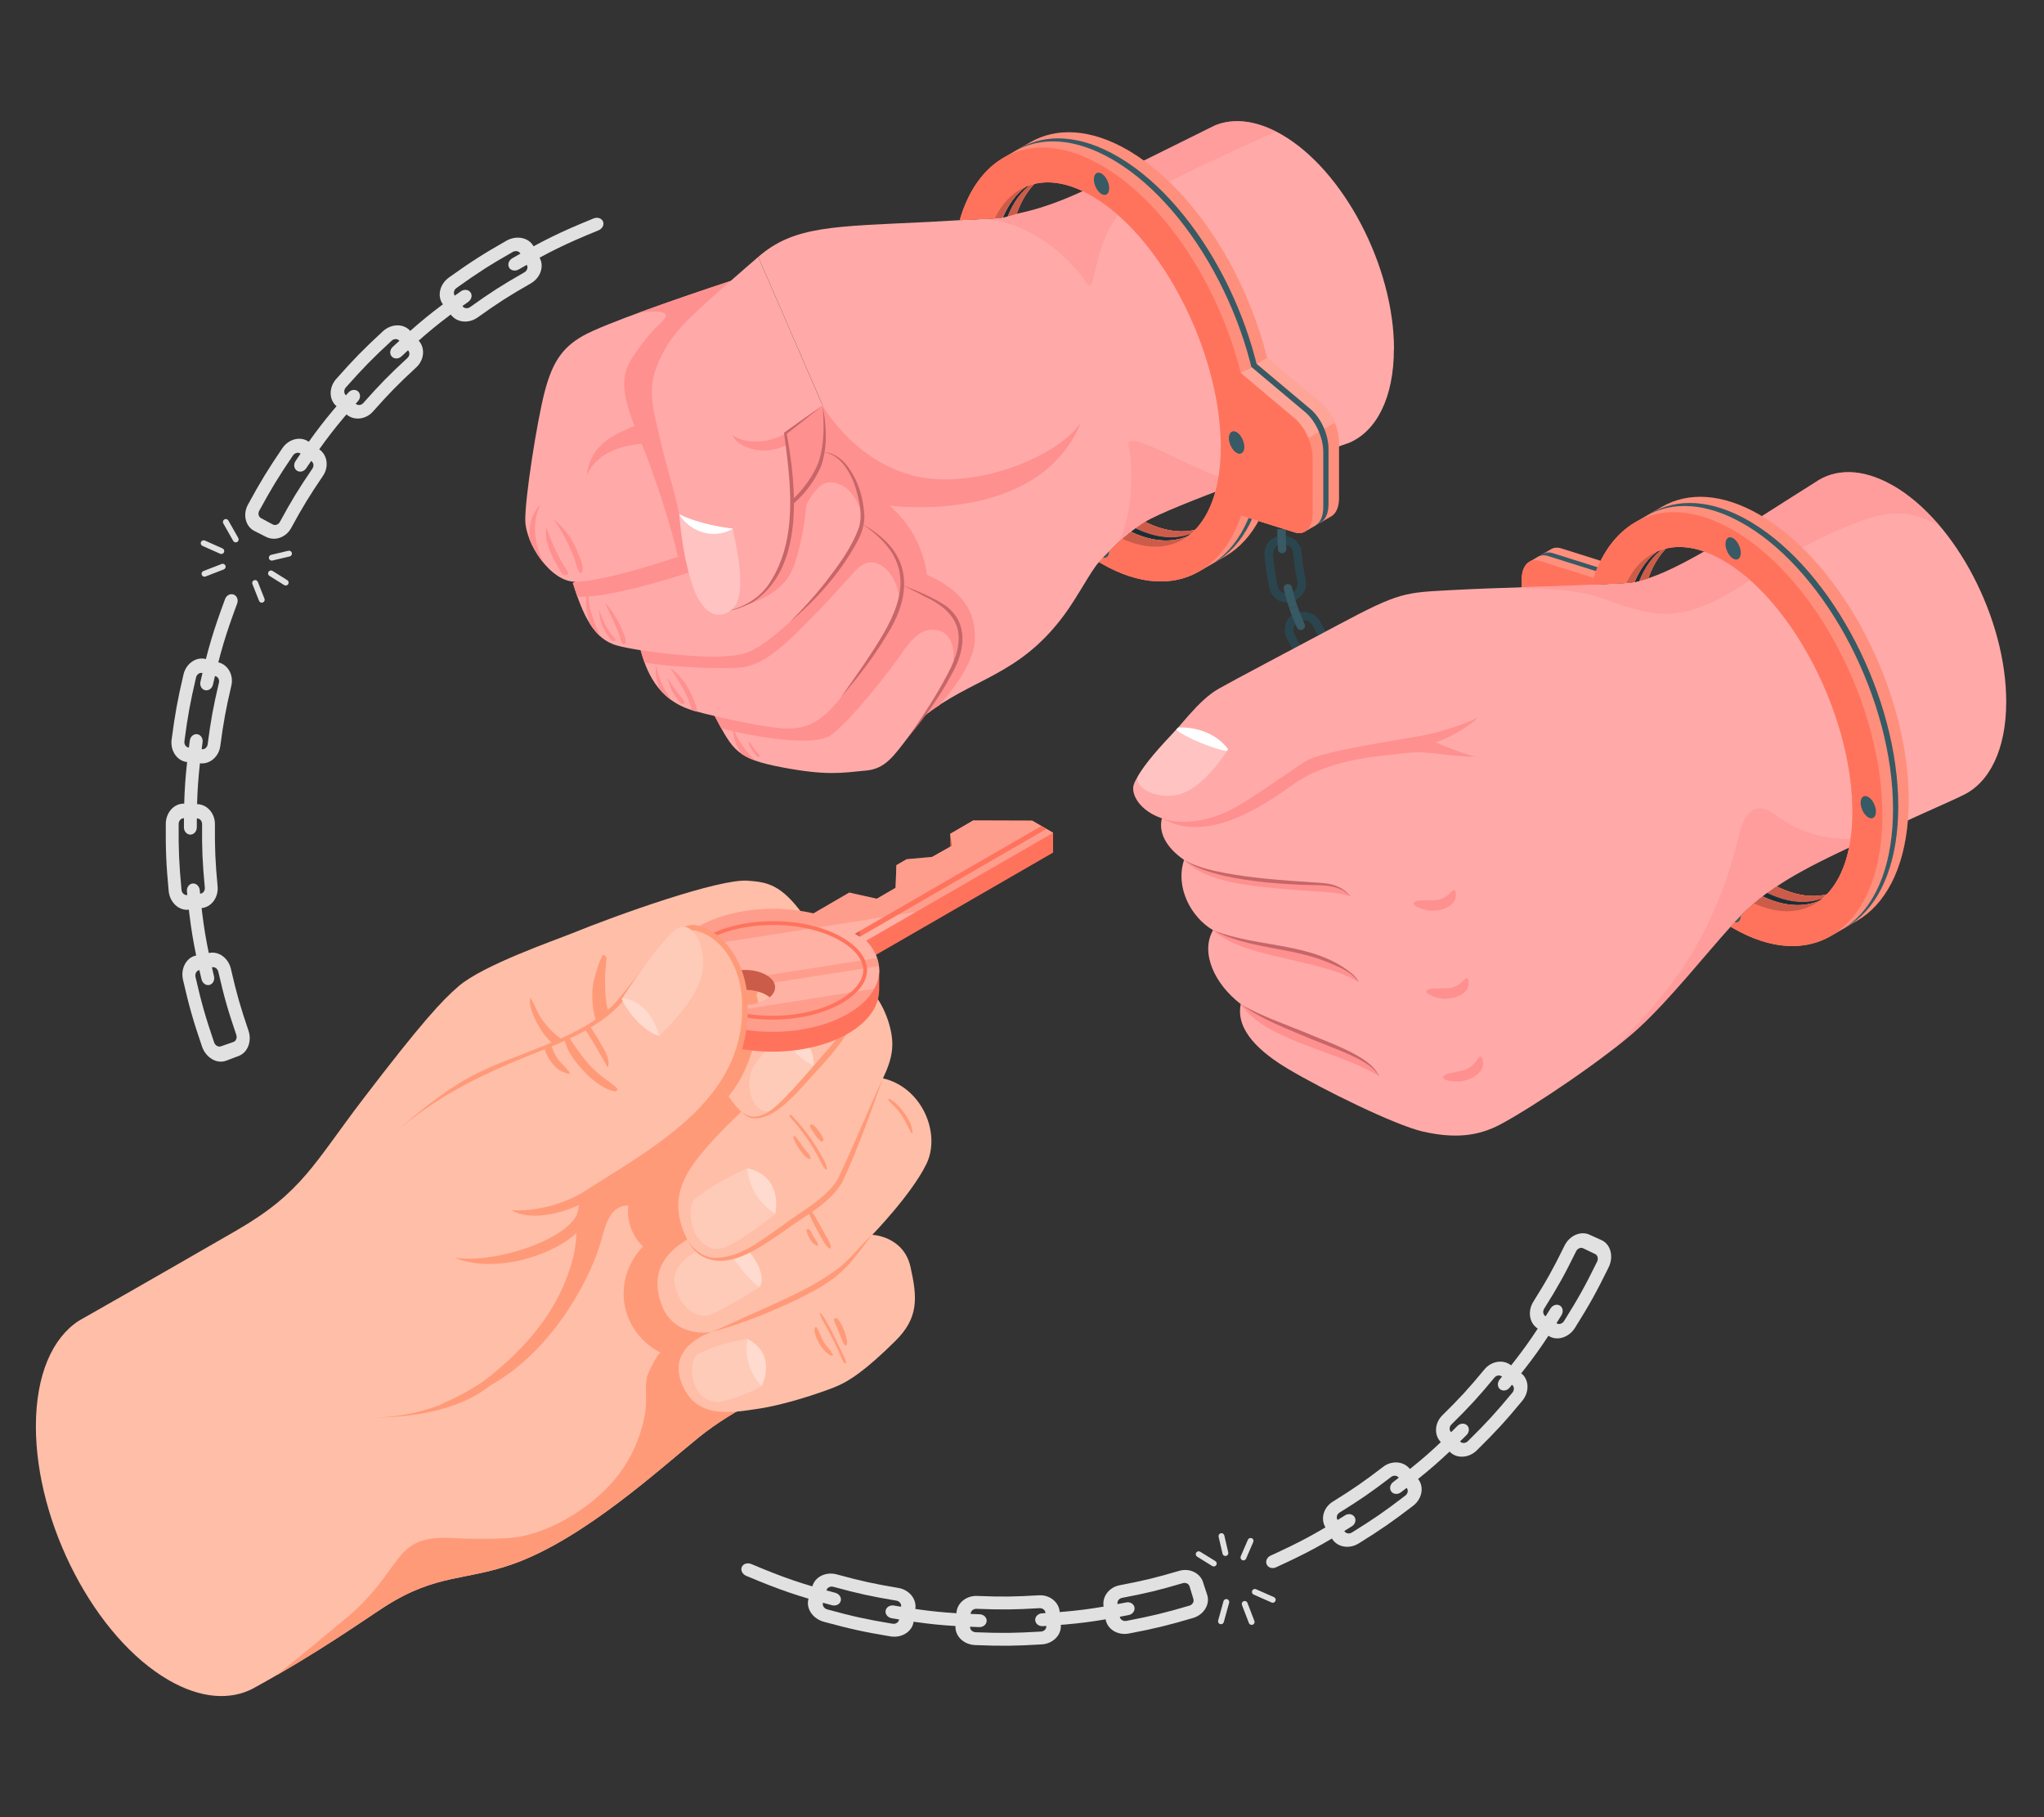 <?xml version="1.0" encoding="UTF-8"?>
<svg id="Layer_2" data-name="Layer 2" xmlns="http://www.w3.org/2000/svg" viewBox="0 0 540 480">
  <rect x="0" y="0" width="540" height="480" fill="#333333" stroke="none"/>
  <defs>
    <style>
      .cls-1 {
        fill: #ff9a79;
      }

      .cls-1, .cls-2, .cls-3, .cls-4, .cls-5, .cls-6, .cls-7, .cls-8, .cls-9, .cls-10, .cls-11, .cls-12, .cls-13, .cls-14, .cls-15, .cls-16, .cls-17 {
        stroke-width: 0px;
      }

      .cls-2 {
        fill: #ff735d;
      }

      .cls-3 {
        fill: #375a64;
      }

      .cls-4 {
        fill: #e1e1e1;
      }

      .cls-5 {
        fill: #ffbea7;
      }

      .cls-18, .cls-9, .cls-16 {
        opacity: .2;
      }

      .cls-6 {
        fill: #2b454e;
      }

      .cls-7 {
        fill: #c76668;
      }

      .cls-8 {
        fill: none;
      }

      .cls-10 {
        fill: #1a2e35;
      }

      .cls-11, .cls-14 {
        fill: #ff9090;
      }

      .cls-12, .cls-16, .cls-17 {
        fill: #fff;
      }

      .cls-13 {
        fill: #ffaaa8;
      }

      .cls-14 {
        opacity: .5;
      }

      .cls-15 {
        opacity: .15;
      }

      .cls-17 {
        opacity: .3;
      }
    </style>
  </defs>
  <g id="Layer_2-2" data-name="Layer 2">
    <g>
      <g>
        <g id="Handcuffed_Hands" data-name="Handcuffed Hands">
          <g>
            <g>
              <path class="cls-2" d="m426.7,149.34l-14.2-4.47c-1.04-.33-1.97-.24-2.73.2-.38.22-1.84,1.07-2.21,1.28-1.27.73-2.05,2.43-2.05,4.79v14.65c0,3.77,2,8.18,4.78,10.51l14.2,11.93,2.21-1.28v-37.6Z"/>
              <path class="cls-16" d="m426.7,149.34l-14.2-4.47c-1.04-.33-1.97-.24-2.73.2-.38.22-1.84,1.07-2.21,1.28-1.27.73-2.05,2.43-2.05,4.79v14.65c0,3.77,2,8.18,4.78,10.51l14.2,11.93,2.21-1.28v-37.6Z"/>
              <path class="cls-2" d="m424.49,150.61l-14.2-4.47c-2.78-.87-4.78,1.22-4.78,4.99v14.65c0,3.77,2,8.18,4.78,10.51l14.2,11.93v-37.6Z"/>
            </g>
            <g>
              <path class="cls-3" d="m424.49,150.61l-14.2-4.47c-1.04-.33-1.97-.24-2.73.2-.38.22-1.84,1.07-2.21,1.28-1.27.73-2.05,2.43-2.05,4.79v14.65c0,3.77,2,8.18,4.78,10.51l14.2,11.93,2.21-1.28v-37.6Z"/>
              <path class="cls-10" d="m422.28,151.89l-14.2-4.47c-2.78-.87-4.78,1.22-4.78,4.99v14.65c0,3.77,2,8.18,4.78,10.51l14.2,11.93v-37.6Z"/>
            </g>
            <g>
              <path class="cls-2" d="m423.21,151.36l-14.2-4.47c-1.04-.33-1.97-.24-2.73.2-.38.22-1.84,1.07-2.21,1.28-1.27.73-2.05,2.43-2.05,4.79v14.65c0,3.77,2,8.18,4.78,10.51l14.2,11.93,2.21-1.28v-37.6Z"/>
              <path class="cls-16" d="m423.21,151.36l-14.2-4.47c-1.04-.33-1.97-.24-2.73.2-.38.22-1.84,1.07-2.21,1.28-1.27.73-2.05,2.43-2.05,4.79v14.65c0,3.77,2,8.18,4.78,10.51l14.2,11.93,2.21-1.28v-37.6Z"/>
              <path class="cls-2" d="m420.99,152.63l-14.2-4.47c-2.78-.87-4.78,1.22-4.78,4.99v14.65c0,3.77,2,8.18,4.78,10.51l14.2,11.93v-37.6Z"/>
            </g>
          </g>
          <g id="Chain">
            <g>
              <path class="cls-6" d="m341.23,158.93l.22-.07c1.26-.39,2.27-1.26,2.89-2.28.61-1.02.84-2.2.61-3.39-.55-2.37-.84-4.82-1.08-7.28-.09-1.23-.68-2.32-1.61-3.12-.89-.8-2.09-1.31-3.42-1.28h-.23c-1.32.03-2.51.61-3.36,1.55-.81.94-1.29,2.26-1.18,3.68.28,2.84.62,5.68,1.27,8.51.27,1.42,1.16,2.56,2.24,3.22,1.09.66,2.38.84,3.64.45Zm1.54-5.27c.25,1.32-.55,2.67-1.91,3.04l-.22.06c-1.36.37-2.82-.5-3.1-1.97-.62-2.72-.95-5.48-1.23-8.23-.11-1.48.98-2.73,2.39-2.79h.23c1.42-.07,2.61.98,2.72,2.34.26,2.54.55,5.09,1.13,7.56Z"/>
              <path class="cls-3" d="m342.76,160.06c-.29-.8-.57-1.61-.77-2.44-.22-.83-.48-1.64-.66-2.48-.13-.59-.72-.97-1.32-.85-.6.13-.99.74-.85,1.36.19.87.46,1.72.69,2.58.22.87.51,1.71.81,2.55l2.12-.73Z"/>
              <path class="cls-3" d="m339.66,139.78c.03,1.72.05,3.44.18,5.16.04.61-.44,1.15-1.05,1.2-.62.05-1.15-.42-1.18-1.05-.13-1.77-.16-3.54-.19-5.31h2.24Z"/>
            </g>
            <g>
              <path class="cls-6" d="m351.59,176.96l.17-.16c.96-.9,1.5-2.12,1.62-3.3.12-1.18-.19-2.31-.86-3.28l-1.06-1.43c-.34-.49-.63-1-.95-1.5-.31-.51-.64-1-.93-1.52l-.82-1.58c-.58-1.03-1.44-1.82-2.57-2.23-1.12-.41-2.45-.46-3.68,0l-.22.08c-1.25.47-2.15,1.41-2.58,2.61-.42,1.19-.44,2.66.27,3.96l1.02,1.96c.36.65.77,1.26,1.15,1.89.4.62.77,1.26,1.19,1.87l1.31,1.78c.85,1.22,2.17,1.87,3.44,2,1.27.14,2.52-.26,3.48-1.17Zm-.86-5.39c.75,1.09.62,2.62-.45,3.55l-.18.15c-1.07.92-2.78.77-3.65-.48l-1.26-1.7c-.4-.58-.75-1.19-1.13-1.79-.37-.6-.76-1.19-1.1-1.81l-.97-1.88c-.73-1.33-.1-2.94,1.19-3.49l.21-.09c1.31-.56,2.74.01,3.38,1.17l.86,1.67c.3.55.65,1.07.98,1.6.34.53.65,1.07,1,1.59l1.12,1.51Z"/>
              <path class="cls-3" d="m353.46,177.32c-.3-.3-.62-.59-.91-.9l-.84-.96c-.55-.65-1.14-1.27-1.67-1.94-.36-.49-1.05-.58-1.55-.21-.5.37-.59,1.09-.21,1.6.55.7,1.17,1.36,1.75,2.04l.88,1.01c.31.33.64.63.96.94l1.58-1.58Z"/>
              <path class="cls-3" d="m342.76,160.06c.51,1.63,1.23,3.18,1.89,4.76.27.54.05,1.2-.5,1.48-.55.28-1.24.04-1.53-.53-.7-1.65-1.45-3.27-1.98-4.98l2.12-.73Z"/>
            </g>
            <g>
              <path class="cls-6" d="m368.65,188.92l.09-.21c.52-1.21.53-2.54.17-3.67-.35-1.16-1.09-1.99-2.13-2.66-1.04-.63-2.13-1.2-3.14-1.88-.99-.7-2-1.37-2.97-2.09-.92-.76-2.1-1.03-3.3-.89-1.2.14-2.36.61-3.27,1.59l-.16.17c-.89.95-1.34,2.26-1.2,3.51.15,1.25.83,2.51,1.96,3.43,1.17.87,2.37,1.67,3.56,2.51,1.2.81,2.47,1.48,3.71,2.23,1.21.77,2.74.79,3.94.43,1.22-.38,2.21-1.25,2.73-2.46Zm-2.96-4.59c.58.36.98.9,1.18,1.49.19.6.16,1.3-.15,1.93l-.1.21c-.31.63-.86,1.08-1.51,1.28-.66.22-1.39.15-2.03-.24-1.19-.72-2.42-1.37-3.58-2.15-1.14-.8-2.31-1.58-3.43-2.41-1.17-.96-1.36-2.61-.44-3.67l.15-.18c.92-1.07,2.51-1.25,3.54-.41,1.01.75,2.07,1.45,3.1,2.18,1.05.71,2.18,1.3,3.27,1.96Z"/>
              <path class="cls-3" d="m370.49,188.54c-.41-.13-.8-.29-1.18-.49l-1.16-.55-2.31-1.09c-.53-.3-1.2-.12-1.5.42-.3.54-.11,1.24.45,1.55l2.43,1.15,1.21.57c.4.2.81.38,1.24.51l.82-2.08Z"/>
              <path class="cls-3" d="m353.46,177.32l1.84,1.78c.65.56,1.32,1.09,1.97,1.63.47.38.54,1.1.17,1.59-.37.49-1.08.56-1.57.15-.69-.57-1.39-1.13-2.06-1.71l-1.93-1.87,1.58-1.58Z"/>
            </g>
            <g>
              <path class="cls-6" d="m389.14,191.57l-.04-.23c-.26-1.32-.98-2.32-1.88-3.11-.9-.81-1.94-1.16-3.06-1.14-2.25.04-4.52-.12-6.76-.62-1.11-.29-2.27.09-3.27.63-1,.57-1.89,1.53-2.32,2.78l-.08.22c-.43,1.25-.3,2.57.35,3.71.63,1.17,1.87,1.92,3.33,2.29,2.95.65,6.03.88,9.1.81,1.54-.04,2.89-.8,3.72-1.74.85-.96,1.16-2.33.91-3.61Zm-4.9-2.24c1.28-.03,2.46.92,2.65,2.35l.03.23c.19,1.38-.92,2.73-2.48,2.78-2.88.06-5.77-.16-8.57-.77-1.5-.35-2.4-1.74-2-3.09l.06-.22c.4-1.35,1.76-2.22,3.02-1.93,2.41.53,4.86.71,7.29.66Z"/>
              <path class="cls-3" d="m390.42,190.2l-2.48.52-2.52.27c-.59.09-1.06.57-1.04,1.18.02.62.56,1.14,1.21,1.05l2.7-.29c.89-.17,1.78-.37,2.66-.56l-.54-2.17Z"/>
              <path class="cls-3" d="m370.49,188.54l2.41.84c.4.13.8.3,1.21.4l1.24.29c.59.14.96.74.83,1.34-.13.6-.74.98-1.37.83l-1.32-.31c-.44-.1-.85-.28-1.28-.42l-2.54-.89.82-2.08Z"/>
            </g>
            <g>
              <path class="cls-6" d="m406.48,180.72l-.2-.11c-1.17-.62-2.47-.8-3.49-.8-.57,0-1.09.09-1.53.25-.46.16-.93.4-1.28.77-1.53,1.43-3.39,2.66-5.35,3.68-1.03.41-1.7,1.38-2.15,2.42-.44,1.05-.58,2.36-.19,3.63l.07.22c.39,1.26,1.28,2.24,2.5,2.75,1.22.53,2.71.4,4.13-.21,2.76-1.43,5.38-3.14,7.75-5.35.58-.59,1.05-1.2,1.34-1.92.29-.73.42-1.46.4-2.13-.07-1.46-.82-2.58-1.99-3.19Zm-4.97,1.73c.43-.44,1.05-.62,1.67-.63.6-.01,1.28.18,1.83.62l.18.15c.55.44.86,1.08.88,1.79,0,.7-.31,1.39-.88,1.97-2.18,2.03-4.62,3.63-7.2,4.97-1.44.63-3.01.06-3.51-1.26l-.08-.22c-.5-1.32.05-2.82,1.21-3.32,2.14-1.12,4.18-2.45,5.9-4.06Z"/>
              <path class="cls-3" d="m406.08,178.98c-.39,1.37-1.51,2.74-2.6,3.93-.42.41-.41,1.12.01,1.57.42.45,1.14.44,1.61-.03.34-.31.63-.68.92-1.05.29-.38.61-.71.86-1.13l.76-1.24c.21-.48.4-.97.58-1.46l-2.16-.58Z"/>
              <path class="cls-3" d="m390.42,190.2l.62-.13.6-.2,1.2-.39c.81-.23,1.58-.57,2.35-.92.55-.24,1.21.02,1.49.57.27.55.01,1.21-.58,1.48-.83.37-1.66.74-2.54.99l-1.3.42-.65.21-.67.14-.54-2.17Z"/>
            </g>
          </g>
          <g id="Fist">
            <path class="cls-13" d="m368.25,92.21c0,12.93-4.65,21.72-11.85,24.77-.24.07-.47.16-.69.23-.36.13-.76.27-1.18.42-11.79,4.29-45.26,16.06-52,20.2-4.01,2.46-8.44,6.75-12.19,10.64-1.99,2.06-5.7,9.29-9.29,14.1-12.11,16.28-24.3,16.44-37.14,26.76-26.28-34.06-35.11-59.96-26.57-82.25l-17.02-39.22c9.47-8.24,19.82-8.01,44.85-9.23,3.21-.16,6.15-.34,8.4-.47,8.15-.46,10.66-.77,15.03-1.68,4.16-.86,11.37-2.62,23.78-9.09,3.79-1.98,14.93-7.51,26.79-13.37.63-.3,1.27-.62,1.91-.94,4.92-1.97,10.98-1.31,17.54,2.47,16.38,9.46,29.66,34.83,29.66,56.67Z"/>
            <path class="cls-11" d="m240.41,125.41c15.5,4.45,38.51-4.13,45.18-13.82-11.25,27.41-50.63,21.96-50.63,21.96,9.15,7.74,9.91,18.24,9.91,18.24,11.12,4.93,12.87,11.44,12.68,17.27-.19,6.1-6.2,13.65-9.35,17.2-1.48.95-2.92,1.97-4.3,3.07-5.59-7.24-10.38-14.11-14.39-20.66-14.13-23.93-18.69-44.63-12.19-61.6,0,0,7.59,13.88,23.09,18.33Z"/>
            <path class="cls-14" d="m298.22,53.89c2.8-2.35,21.58-11.39,38.88-19.15-5.98-3.05-11.5-3.48-16.04-1.66-.64.32-1.28.64-1.91.94-11.85,5.86-22.99,11.39-26.79,13.37-12.41,6.48-19.61,8.23-23.78,9.09-2.67.56-4.66.89-7.66,1.17-.29.1-.6.18-.91.22,0,0,0,0,0,0h0c13.99.93,24.14,12.38,27,16.85,2.86,4.47,1.08-12.32,11.21-20.82Z"/>
            <path class="cls-14" d="m302.53,137.84c3.41-2.1,13.68-6.15,24.52-10.19-11.37-2.97-30.25-15.24-28.9-9.81,1.04,4.17,1.55,16.97-2.67,25.57,2.35-2.17,4.77-4.17,7.05-5.57Z"/>
            <g>
              <path class="cls-13" d="m188.82,189.15c4.85,9.1,5.82,11.27,17.86,13.55,11.76,2.22,15.53,1.48,22.22.83,5.06-.49,7.28-3.93,11.17-8.99,3.89-5.05,9.46-12.99,12.45-19.93,2.9-6.73.51-12.07-3.4-14.64-3.91-2.58-10.7-5.39-10.7-5.39l-49.6,34.57Z"/>
              <path class="cls-11" d="m248.25,166.63c-3.45-.98-6.24.38-9.82,5.67-3.58,5.29-14.18,18.61-19.02,21.95-4.5,3.11-20.3.38-28.85-1.85-.54-.98-1.11-2.05-1.75-3.25l49.6-34.57s6.79,2.81,10.7,5.39c3.91,2.58,6.3,7.91,3.4,14.64-.33.77-.7,1.56-1.09,2.35,1.31-4.89.02-9.43-3.17-10.34Z"/>
              <path class="cls-7" d="m240.07,194.55c3.68-5.33,7.27-10.74,10.26-16.49,5.12-9.36,3.88-15.91-6.12-20.53-1.89-1.04-3.84-1.99-5.79-2.94,4.06,1.54,8.08,3.15,11.76,5.66,6.08,4.84,4.49,12.4,1.01,18.27-3.08,5.75-6.93,11.07-11.12,16.04h0Z"/>
              <g>
                <path class="cls-11" d="m193.79,192.29c.6,2.13,1.84,4.03,3.18,5.77.59.76,1.24,1.49,1.91,2.18.22.23.47.46.72.69-1.41-.5-2.56-1.05-3.55-1.71-.23-.31-.47-.61-.68-.93-1.15-1.77-1.67-3.8-1.75-5.9,0-.06.15-.19.18-.1Z"/>
                <path class="cls-11" d="m200.07,198.83c.13.16.27.31.41.46.06.06.14.13.17.21.03.09,0,.16-.01.24-.02.13-.16.24-.29.22-.23-.03-.33-.09-.48-.27-.13-.15-.26-.31-.39-.47-.24-.3-.47-.61-.69-.93-.22-.32-.43-.64-.6-.99-.08-.17-.17-.35-.24-.53-.11-.24-.15-.44-.18-.7,0-.05.08-.13.12-.09.15.14.29.27.4.44.11.17.22.33.34.49.24.33.47.67.71,1,.23.32.48.63.73.93Z"/>
              </g>
            </g>
            <g>
              <path class="cls-13" d="m169.13,171.33c1.52,5.61,4.37,13.67,14.27,16.44,6.97,1.95,20.17,4.66,24.56,4.68,4.39.02,8.71-1.09,14.23-8.28,5.52-7.2,15.51-20.17,16.16-28.14.65-7.96-3.49-13.27-10.63-17.67l-58.59,32.97Z"/>
              <path class="cls-11" d="m209.58,168c-6.63,6.38-10.31,7.82-13.61,8.29-2.92.42-16.8.24-25.69-1.29-.47-1.28-.84-2.52-1.15-3.66l58.59-32.97c7.14,4.4,11.27,9.7,10.63,17.67-.09,1.07-.35,2.24-.75,3.47.11-3.99-1.73-8.01-4.25-9.78-2.52-1.77-4.81-1.9-8.01,1.72-3.21,3.62-9.13,10.17-15.76,16.55Z"/>
              <path class="cls-7" d="m222.19,184.17c2.3-3.35,5.59-7.88,7.74-11.24,6.27-9.54,12.69-20.47,3.03-30.25-1.56-1.63-3.37-3.02-5.24-4.31,2,1.09,3.89,2.4,5.61,3.94,8.07,7.3,6.35,16.98,1.01,25.33-3.47,5.91-7.74,11.31-12.15,16.54h0Z"/>
              <g>
                <path class="cls-11" d="m178.69,184.28c-.35-.5-.71-1.01-1.01-1.54-.61-1.08-1.02-2.32-1.23-3.54,0-.03.07-.1.09-.05.56,1.18,1.31,2.2,2.06,3.26.37.51.75,1.01,1.15,1.51.38.47.87.94,1.12,1.49.19.44-.66.68-.92.45-.51-.42-.88-1.04-1.25-1.58Z"/>
                <path class="cls-11" d="m175.89,182.6c.48.82,1.01,1.61,1.56,2.38-1.18-.83-2.18-1.77-3.05-2.76-.87-2-1.38-4.25-1.09-6.41,0-.02.04-.04.04-.02.5,2.43,1.27,4.66,2.54,6.81Z"/>
                <path class="cls-11" d="m184.17,187.98c-.26-.07-.52-.14-.77-.21-.26-.07-.49-.16-.73-.24-.27-1.57-.9-3.08-1.62-4.48-1.12-2.17-2.41-4.26-3.78-6.28-.11-.16.16-.12.59.24,1.9,1.62,3.28,3.34,4.39,5.58,1.03,2.09,1.71,3.61,1.92,5.39Z"/>
              </g>
            </g>
            <g>
              <path class="cls-13" d="m151.35,154.01c2.57,8.21,5.42,14.78,11.63,16.49,6.21,1.71,22.29,3.35,27.96,2.89,5.68-.46,7.82-.19,17.72-9.09,9.9-8.9,18.05-20.56,19.04-25.94.98-5.37-2.71-18.68-10.34-18.93-7.62-.25-66.01,34.57-66.01,34.57Z"/>
              <path class="cls-11" d="m203.93,140.98c-7.64,7.04-42.57,17.58-51.4,16.59-.41-1.14-.8-2.33-1.18-3.55,0,0,58.39-34.82,66.01-34.57,6.88.23,10.55,11.08,10.48,17.14-1.7-7.28-6.06-9.54-9.13-9.15-3.09.39-5.67,5.91-5.67,5.91,0,0-.61,8.75-3.41,16.41-2.81,7.66-12.3,9.87-12.3,9.87l6.61-18.64Z"/>
              <path class="cls-7" d="m208.66,164.31c3.31-3.31,6.46-6.76,9.34-10.41,3.52-4.57,7.07-9.28,8.97-14.73.91-3.29.07-6.83-.85-10.06-.69-2.19-1.65-4.32-3.05-6.15-1.37-1.84-3.35-3.32-5.71-3.52,2.41-.05,4.59,1.4,6.12,3.18,3.01,3.71,4.56,8.45,4.85,13.19.2,2.4-.62,4.85-1.7,6.97-4.44,8.34-10.79,15.48-17.97,21.52h0Z"/>
              <g>
                <path class="cls-11" d="m164.36,169.96c-.43-.77-.56-1.73-.86-2.56-.34-.94-.76-1.83-1.16-2.74-.79-1.78-1.67-3.51-2.42-5.31-.01-.03.05-.1.08-.07,1.29,1.55,2.44,3.24,3.4,5.01.46.85.85,1.75,1.2,2.65.32.81.83,1.85.75,2.73-.04.4-.78.68-1,.29Z"/>
                <path class="cls-11" d="m159.31,165.75c-.66-1.42-.99-2.95-1.01-4.51,0-.02.05-.08.06-.04.43,1.42.99,2.79,1.69,4.1.35.66.74,1.29,1.19,1.88.22.3.46.59.71.87.22.25.49.48.65.78.17.34-.52.66-.77.5-.6-.38-1.04-1.12-1.43-1.7-.41-.6-.76-1.23-1.07-1.89Z"/>
                <path class="cls-11" d="m158.61,168.1c-1.05-.93-1.97-2.06-2.79-3.36-.9-2.74-1.45-5.92-.45-8.69.03-.09.31-.23.27-.07-.6,2.95.67,6.34,1.65,9.08.37,1.04.83,2.05,1.32,3.04Z"/>
              </g>
            </g>
            <g>
              <path class="cls-13" d="m193.02,74.21c-12.82,4.24-33.36,11.29-39.03,14.51-5.68,3.22-8.18,7.34-10.16,15.01-1.97,7.68-5.14,27.74-5.06,33.76.09,6.02,6.64,16.29,13.35,16.18,9.37-.15,34.82-8.79,45.35-13.61,10.54-4.82,15.38-9.96,18.52-16.11,3.14-6.16,1.33-16.87,1.33-16.87l-24.31-32.87Z"/>
              <path class="cls-11" d="m179.07,147.1c-1.4-6.88-5.95-21.29-10.11-31.27-4.16-9.98-5.66-15.81-1.92-21.36,3.74-5.55,5.66-7.41,7.96-9.6,2.29-2.19.15-3.21-6.42-2.2,7.97-2.93,17.37-6.12,24.43-8.45l24.31,32.87s1.81,10.72-1.33,16.87c-3.14,6.16-7.98,11.29-18.52,16.11-4.33,1.98-11.18,4.61-18.4,7.03Z"/>
              <path class="cls-7" d="m217.32,107.08c1.01,5.17,1.39,10.75-.32,15.84-2.05,4.97-5.71,9.26-10.13,12.25-2.92,2.04-6.11,3.61-9.39,4.89,1.54-.86,3.1-1.67,4.58-2.62,5.93-3.51,11.26-8.5,14.01-14.89,1.79-4.9,1.64-10.33,1.27-15.48h0Z"/>
              <path class="cls-11" d="m141.57,142.53c-.5-3.03-.25-6.4,1.21-9.15.04-.07-.05-.08-.09-.04-1.23,1.34-2.01,2.71-2.46,4.47-.38,1.52-.48,3.11-.32,4.67.86,2.15,2.15,4.34,3.71,6.22-.13-.29-.29-.58-.41-.87-.72-1.69-1.33-3.48-1.64-5.3Zm3.83,3.26c.87,2.01,1.96,3.91,3.08,5.79.4.66,2.06.32,1.54-.5-1.13-1.78-2.22-3.59-3.12-5.49-.47-.99-.93-1.98-1.31-3.02-.38-1.04-.85-2.08-1.17-3.13-.02-.07-.14,0-.14.06-.05,1.12-.11,2.18.15,3.29.24,1.02.56,2.05.97,3.01Zm8.35,5.43c.51-1.22-.14-2.77-.56-3.94-.43-1.2-.92-2.39-1.51-3.52-1.34-2.53-3.1-4.65-5.28-6.5-.03-.02-.07.03-.06.06,1.46,2.05,2.8,4.31,3.87,6.59.64,1.36,1.26,2.73,1.72,4.17.35,1.07.56,2.54,1.42,3.33.12.11.35-.08.39-.19Z"/>
              <path class="cls-11" d="m169.54,117.22c-6,.52-12.06,2.69-14.5,8.31.54-4.72,2.94-7.99,6.69-10.21,3.66-2.17,9.08-3.98,9.08-3.98l-1.27,5.88Z"/>
            </g>
            <g>
              <path class="cls-13" d="m182.9,153.06c-1.77-5.93-2.25-10.28-3.46-17.2-1.02-5.83-3.57-12.58-6.39-25.67-1.63-7.55-.89-11.28,2.34-17.44,3.23-6.16,8.98-11.02,24.92-24.89l17.01,39.23-9.84,7.38s2.14,11.26,1.69,21.6c-.53,12.08-5.79,20.64-11.48,23.4-5.69,2.76-11.57,4.39-14.79-6.39Z"/>
              <path class="cls-11" d="m207.48,114.46c-3.56,2.34-10.11,3.26-14.07.4,1.49,3.44,8.43,5.86,14.56,2.6l-.49-3Z"/>
              <path class="cls-7" d="m217.32,107.08c-3.18,2.58-6.4,5.13-9.64,7.65,0,0,.13-.33.13-.33,2.6,14.11,4.84,35.77-9.05,44.74-2.07.99-4.19,1.94-6.47,2.23,4.37-1.05,8.51-3.48,10.99-7.31,7.64-11.63,5.6-26.47,3.88-39.54,0,0-.03-.21-.03-.21l.16-.12c3.32-2.41,6.67-4.78,10.04-7.11h0Z"/>
              <g>
                <path class="cls-13" d="m179.44,135.86c2.84,1.45,8.41,3.16,14.11,3.77,2.26,10.08,3.27,18.8-.47,21.59-3.74,2.79-7.62.54-9.95-6.13-2.34-6.67-3.22-13.93-3.69-19.24Z"/>
                <path class="cls-17" d="m179.44,135.86c2.84,1.45,8.41,3.16,14.11,3.77,2.26,10.08,3.27,18.8-.47,21.59-3.74,2.79-7.62.54-9.95-6.13-2.34-6.67-3.22-13.93-3.69-19.24Z"/>
                <path class="cls-12" d="m193.56,139.63s0,.04.01.06c-5.46,3.12-11.63.41-14.13-3.84,2.84,1.45,8.41,3.16,14.11,3.77Z"/>
              </g>
            </g>
          </g>
          <g id="Fist-2" data-name="Fist">
            <path class="cls-13" d="m500.15,128.29c-8.06-4.65-15.37-4.61-20.74-.79-19.89,12.43-39.02,25.88-49.69,26.49-17.23.99-32.58,1.13-46.41,1.89-12.1.66-13.53.5-29.45,9-15.55,8.31-26.4,13.95-31.87,17.03-5.46,3.09-10.16,9.93-17,17.59-2.66,2.98-5.04,6.08-5.51,7.9-.69,2.64,1.85,6.87,7.48,8.75-.98,3.83,1.25,7.83,5.86,10.99-2.44,7.33,1.94,15.23,7.65,18.56-3.41,5.99.4,14.23,7.33,19.53-1.46,7,5.34,12.86,12.53,17.14,9.04,5.39,28.19,14.83,35.53,16.51,8.45,1.93,14.63,1.27,20.57-1.9,9.08-4.85,28.24-17.85,36.4-25.35,8.49-7.8,17.67-19.5,24.7-27.23,7.14-7.85,14.03-12.44,28.14-19.18,17.96-8.58,29.46-13.41,32.87-15.14,6.98-3.26,11.48-12,11.48-24.74,0-21.99-13.37-47.54-29.86-57.06Z"/>
            <path class="cls-14" d="m500.15,128.29c-8.06-4.65-15.37-4.61-20.74-.79-19.89,12.43-39.02,25.88-49.69,26.49-10.17.59-19.66.87-28.6,1.17,7.45.5,15.35.5,22.01,2.83,5.37,1.88,10.77,4.07,16.46,4.14,10.88.14,20.13-7.3,29.29-13.17,6.63-4.25,13.69-7.84,21.04-10.69,4.06-1.57,8.34-2.94,12.68-2.6,3.44.27,6.65,1.59,9.76,3.15-3.73-4.38-7.86-8.02-12.21-10.53Z"/>
            <path class="cls-14" d="m469.91,215.87c-1.56-1.13-3.22-2.48-5.14-2.36-3.34.2-4.69,4.29-5.47,7.55-2.98,12.45-8.05,25.04-15.41,35.51-5.17,7.35-10.88,13.91-17.48,20.42,2.5-1.94,4.71-3.77,6.43-5.35,8.49-7.8,17.67-19.5,24.7-27.23,7.14-7.85,14.03-12.44,28.14-19.18,3.27-1.56,6.32-3,9.15-4.32-8.53,1.8-17.84.09-24.92-5.04Z"/>
            <path class="cls-11" d="m306.96,216.15c6.12,2.25,13.98.08,18.99-2.65,5.01-2.73,14.34-9.46,18.79-12.31,4.44-2.85,23.07-5.37,31.27-6.96,8.2-1.59,14.47-4.67,14.47-4.67-4.84,4.45-11.2,6.52-11.2,6.52,0,0,8.1,3.5,10.8,3.81-8.42,0-12.29-1.74-18.95-.94-7.58.91-20.16,1.52-29.71,8.41-8.76,6.31-22.97,15.43-34.47,8.79Z"/>
            <path class="cls-11" d="m312.82,227.15c8.44,5.75,32.56,6.16,36.71,6.42s6.22,1.94,7.25,3.24c-4.01-1.42-8.29-1.13-16.84-1.91-8.55-.78-21.27-1.63-27.12-7.75Z"/>
            <path class="cls-7" d="m312.82,227.15c3.32,1.84,7.08,2.75,10.79,3.45,7.48,1.38,15.08,1.93,22.67,2.42,1.89.17,3.83.14,5.73.66,1.86.52,3.66,1.54,4.76,3.12-2.68-3.03-6.8-2.97-10.53-3.01-7.64-.23-15.31-.78-22.79-2.44-3.71-.88-7.49-1.98-10.64-4.2h0Z"/>
            <path class="cls-11" d="m320.47,245.7c6.18,3.16,14.91,3.66,23.63,5.87,8.73,2.21,13.89,5.66,14.88,7.87-3.33-1.92-5.9-3.07-15.24-5.29-9.34-2.21-18.22-3.81-23.27-8.45Z"/>
            <path class="cls-7" d="m320.47,245.7c11.96,4.8,26.59,2.96,36.93,11.66.64.6,1.24,1.27,1.57,2.08-1.99-2.85-5.48-4.14-8.58-5.43-9.64-3.86-20.68-3.39-29.93-8.31h0Z"/>
            <path class="cls-11" d="m327.8,265.24c3.03,2.56,17.17,8.1,22.95,10.43s11.68,4.79,13.65,8.61c-5.26-3.03-7.01-3.57-17.58-7.5-10.57-3.93-15.9-6.97-19.01-11.54Z"/>
            <path class="cls-7" d="m327.8,265.24c5.13,3.12,13.46,5.93,19.04,8.32,3.21,1.32,6.46,2.56,9.59,4.12,3.04,1.58,6.41,3.38,7.96,6.6-1.9-2.96-5.2-4.48-8.29-5.9-3.16-1.37-6.42-2.59-9.64-3.89-6.35-2.74-13.06-5.09-18.67-9.25h0Z"/>
            <path class="cls-11" d="m384.54,235.46c-.09-.28-.27-.46-.6-.31-.19.08-.34.25-.49.4-1.05,1.09-2.32,1.95-3.83,2.17-1.7.24-3.42-.02-5.11.22-.29.04-.6.11-.81.3-.73.65.37,1.14.84,1.38,2.06,1.02,4.33,1.21,6.52.56.98-.29,1.95-.76,2.66-1.5.53-.55.85-1.23.89-1.99.01-.26.04-.83-.08-1.21Z"/>
            <path class="cls-11" d="m387.91,258.72c-.09-.28-.27-.46-.6-.31-.19.08-.34.25-.49.4-1.05,1.09-2.32,1.95-3.83,2.17-1.7.24-3.42-.02-5.11.22-.29.04-.6.11-.81.3-.73.65.37,1.14.84,1.38,2.06,1.02,4.33,1.21,6.52.56.98-.29,1.95-.76,2.66-1.5.53-.55.85-1.23.89-1.99.01-.26.04-.83-.08-1.21Z"/>
            <path class="cls-11" d="m391.49,279.34c-.15-.26-.35-.39-.65-.19-.17.12-.28.31-.4.49-.8,1.28-1.88,2.38-3.31,2.89-1.61.58-3.35.66-4.96,1.24-.28.1-.56.22-.74.46-.58.79.59,1.04,1.1,1.18,2.22.58,4.48.31,6.5-.76.91-.48,1.75-1.13,2.3-2.01.41-.64.58-1.38.47-2.13-.04-.25-.12-.82-.32-1.17Z"/>
            <path class="cls-13" d="m300.66,205.01c-1.18,2.73,4.28,6.14,10.27,4.97,5.99-1.18,11.82-9.27,13.5-12.09-3.7-4.91-9.88-5.92-13.2-5.67-5.46,5.79-8.59,9.34-10.58,12.79Z"/>
            <path class="cls-17" d="m300.66,205.01c-1.18,2.73,4.28,6.14,10.27,4.97,5.99-1.18,11.82-9.27,13.5-12.09-3.7-4.91-9.88-5.92-13.2-5.67-5.46,5.79-8.59,9.34-10.58,12.79Z"/>
            <path class="cls-12" d="m311.24,192.21c-.17.18-.31.34-.48.51,2.24,2.09,10.38,5.31,13.36,5.66.11-.18.22-.36.31-.51-3.7-4.91-9.88-5.92-13.2-5.67Z"/>
          </g>
          <g>
            <g>
              <path class="cls-2" d="m465.48,136.33c-.21-.13-.43-.24-.64-.37-9.87-5.7-18.88-6.06-25.81-2.07-.46.28-2.31,1.34-2.77,1.61-5.83,3.35-10.17,9.81-12.26,18.8,1.87-.1,3.78-.19,5.71-.31,1.7-.1,3.62-.52,5.73-1.21,1.5-4.24,3.75-7.46,6.57-9.54,0,0,0-.01.01-.01,3.54-1.52,7.73-1.59,12.33.02,2.06.71,4.19,1.76,6.38,3.15,17.39,11.01,32.08,39.53,32.81,63.71.14,4.42-.21,8.39-.97,11.85-1.35,6.2-4.03,10.79-7.65,13.5-4.33,1.91-9.67,1.59-15.55-1.32-3.46,2.31-6.38,4.7-9.2,7.49.62.39,1.24.77,1.86,1.13,9.86,5.7,18.87,6.06,25.79,2.08.47-.28,2.34-1.35,2.8-1.63,7.38-4.26,12.38-13.49,13.43-26.55.14-1.7.21-3.48.21-5.33,0-28.76-17.32-62.13-38.81-75Z"/>
              <path class="cls-16" d="m465.48,136.33c-.21-.13-.43-.24-.64-.37-9.87-5.7-18.88-6.06-25.81-2.07-.46.28-2.31,1.34-2.77,1.61-5.83,3.35-10.17,9.81-12.26,18.8,1.87-.1,3.78-.19,5.71-.31,1.7-.1,3.62-.52,5.73-1.21,1.5-4.24,3.75-7.46,6.57-9.54,0,0,0-.01.01-.01,3.54-1.52,7.73-1.59,12.33.02,2.06.71,4.19,1.76,6.38,3.15,17.39,11.01,32.08,39.53,32.81,63.71.14,4.42-.21,8.39-.97,11.85-1.35,6.2-4.03,10.79-7.65,13.5-4.33,1.91-9.67,1.59-15.55-1.32-3.46,2.31-6.38,4.7-9.2,7.49.62.39,1.24.77,1.86,1.13,9.86,5.7,18.87,6.06,25.79,2.08.47-.28,2.34-1.35,2.8-1.63,7.38-4.26,12.38-13.49,13.43-26.55.14-1.7.21-3.48.21-5.33,0-28.76-17.32-62.13-38.81-75Z"/>
              <path class="cls-2" d="m462.81,138.03c-.26-.15-.5-.3-.76-.45-18.17-10.49-33.47-2.94-38.04,16.72,1.87-.1,3.78-.19,5.71-.31,1.7-.1,3.62-.52,5.73-1.21,1.5-4.24,3.75-7.46,6.57-9.54,0,0,0-.01.01-.01,3.54-1.52,7.73-1.59,12.33.02,2.06.71,4.19,1.76,6.38,3.15,17.39,11.01,32.08,39.53,32.81,63.71.14,4.42-.21,8.39-.97,11.85-1.35,6.2-4.03,10.79-7.65,13.5-4.33,1.91-9.67,1.59-15.55-1.32-3.46,2.31-6.38,4.7-9.2,7.49.62.39,1.24.77,1.86,1.13,20.5,11.83,37.35.71,39.26-24.84.13-1.61.19-3.27.19-4.98,0-28.7-17.25-62.02-38.69-74.91Z"/>
              <path class="cls-2" d="m442.02,143.24c-2.82,2.09-5.07,5.3-6.57,9.54-.85.28-1.67.51-2.46.7,1.99-5.06,5.11-8.56,9.03-10.25Z"/>
              <path class="cls-9" d="m442.02,143.24c-2.82,2.09-5.07,5.3-6.57,9.54-.85.28-1.67.51-2.46.7,1.99-5.06,5.11-8.56,9.03-10.25Z"/>
              <path class="cls-2" d="m484.94,235.47c-4.68,3.49-10.95,3.83-18.04.43.8-.6,1.63-1.18,2.49-1.75,5.88,2.91,11.21,3.23,15.55,1.32Z"/>
              <path class="cls-9" d="m484.94,235.47c-4.68,3.49-10.95,3.83-18.04.43.8-.6,1.63-1.18,2.49-1.75,5.88,2.91,11.21,3.23,15.55,1.32Z"/>
            </g>
            <g>
              <path class="cls-3" d="m462.8,138.04c-.26-.15-.5-.3-.76-.45-9.87-5.7-18.88-6.06-25.81-2.07-.46.28-2.31,1.34-2.77,1.61-5.5,3.16-9.67,9.08-11.87,17.27,2.66-.12,5.37-.26,8.13-.42,1.01-.06,2.11-.23,3.27-.51,1.49-3.78,3.62-6.69,6.23-8.62,0,0,0-.01.01-.01,3.55-1.53,7.74-1.59,12.36.03,2.04.71,4.16,1.76,6.35,3.14,17.39,11.01,32.08,39.53,32.81,63.71.13,4.27-.19,8.13-.89,11.5-1.32,6.38-4.03,11.1-7.72,13.86-4.26,1.87-9.49,1.6-15.26-1.18-3.2,2.34-5.95,4.85-8.71,7.83.36.22.72.44,1.09.65,9.86,5.7,18.87,6.06,25.79,2.08.47-.28,2.34-1.35,2.8-1.63,7.46-4.29,12.47-13.66,13.46-26.91.12-1.6.18-3.25.18-4.96,0-28.7-17.25-62.02-38.69-74.92Z"/>
              <path class="cls-6" d="m460.1,139.72c-.29-.18-.56-.35-.85-.51-17.69-10.21-32.66-3.32-37.67,15.2,2.66-.12,5.38-.26,8.14-.42,1.01-.06,2.11-.23,3.27-.51,1.49-3.78,3.62-6.69,6.23-8.62,0,0,0-.01.01-.01,3.55-1.53,7.74-1.59,12.36.03,2.04.71,4.16,1.76,6.35,3.14,17.39,11.01,32.08,39.53,32.81,63.71.13,4.27-.19,8.13-.89,11.5-1.32,6.38-4.03,11.1-7.72,13.86-4.26,1.87-9.49,1.6-15.26-1.18-3.2,2.34-5.95,4.85-8.71,7.83.36.22.72.44,1.09.65,20.6,11.89,37.5.61,39.28-25.19.12-1.49.17-3.05.17-4.63,0-28.66-17.2-61.92-38.6-74.85Z"/>
              <path class="cls-10" d="m439.22,144.87c-2.61,1.93-4.74,4.84-6.23,8.62-.79.19-1.55.33-2.28.42,1.99-4.41,4.91-7.49,8.51-9.03Z"/>
              <path class="cls-10" d="m482.14,237.1c-4.59,3.42-10.69,3.82-17.62.63.77-.62,1.54-1.22,2.35-1.81,5.77,2.78,11,3.06,15.26,1.18Z"/>
            </g>
            <g>
              <path class="cls-2" d="m461.47,138.87c-.27-.17-.54-.32-.81-.48-9.87-5.7-18.88-6.06-25.81-2.07-.46.28-2.31,1.34-2.77,1.61-5.33,3.07-9.4,8.72-11.66,16.53,3.04-.13,6.13-.29,9.3-.47.67-.04,1.38-.13,2.12-.27,1.47-3.51,3.51-6.23,6-8.06,0,0,0-.01.01-.01,3.55-1.53,7.74-1.59,12.36.03,2.04.71,4.16,1.76,6.35,3.14,17.39,11.01,32.08,39.53,32.81,63.71.13,4.21-.18,8-.86,11.34-1.31,6.45-4.03,11.23-7.75,14.02-4.22,1.85-9.37,1.6-15.07-1.1-2.93,2.28-5.52,4.72-8.15,7.61-.11.13-.22.24-.34.37.22.15.45.28.67.4,9.86,5.7,18.87,6.06,25.8,2.08.47-.28,2.34-1.35,2.8-1.63,7.49-4.31,12.51-13.74,13.47-27.08.12-1.54.17-3.14.17-4.79,0-28.68-17.22-61.96-38.64-74.89Z"/>
              <path class="cls-16" d="m461.47,138.87c-.27-.17-.54-.32-.81-.48-9.87-5.7-18.88-6.06-25.81-2.07-.46.28-2.31,1.34-2.77,1.61-5.33,3.07-9.4,8.72-11.66,16.53,3.04-.13,6.13-.29,9.3-.47.67-.04,1.38-.13,2.12-.27,1.47-3.51,3.51-6.23,6-8.06,0,0,0-.01.01-.01,3.55-1.53,7.74-1.59,12.36.03,2.04.71,4.16,1.76,6.35,3.14,17.39,11.01,32.08,39.53,32.81,63.71.13,4.21-.18,8-.86,11.34-1.31,6.45-4.03,11.23-7.75,14.02-4.22,1.85-9.37,1.6-15.07-1.1-2.93,2.28-5.52,4.72-8.15,7.61-.11.13-.22.24-.34.37.22.15.45.28.67.4,9.86,5.7,18.87,6.06,25.8,2.08.47-.28,2.34-1.35,2.8-1.63,7.49-4.31,12.51-13.74,13.47-27.08.12-1.54.17-3.14.17-4.79,0-28.68-17.22-61.96-38.64-74.89Z"/>
              <path class="cls-2" d="m458.77,140.55c-.3-.19-.61-.37-.91-.54-17.46-10.09-32.27-3.51-37.45,14.45,3.04-.13,6.13-.29,9.3-.47.67-.04,1.38-.13,2.12-.27,1.47-3.51,3.51-6.23,6-8.06,0,0,0-.01.01-.01,3.55-1.53,7.74-1.59,12.36.03,2.04.71,4.16,1.76,6.35,3.14,17.39,11.01,32.08,39.53,32.81,63.71.13,4.21-.18,8-.86,11.34-1.31,6.45-4.03,11.23-7.75,14.02-4.22,1.85-9.37,1.6-15.07-1.1-2.93,2.28-5.52,4.72-8.15,7.61-.11.13-.22.24-.34.37.22.15.45.28.67.4,20.64,11.92,37.57.55,39.29-25.36.11-1.44.16-2.93.16-4.46,0-28.64-17.17-61.86-38.54-74.82Z"/>
              <path class="cls-2" d="m437.83,145.66c-2.48,1.83-4.53,4.55-6,8.06-.73.14-1.45.22-2.12.27h-.06c1.98-4.04,4.77-6.87,8.18-8.33Z"/>
              <path class="cls-9" d="m437.83,145.66c-2.48,1.83-4.53,4.55-6,8.06-.73.14-1.45.22-2.12.27h-.06c1.98-4.04,4.77-6.87,8.18-8.33Z"/>
              <path class="cls-2" d="m480.75,237.89c-4.53,3.38-10.53,3.81-17.34.76.73-.63,1.49-1.25,2.27-1.85,5.7,2.69,10.85,2.95,15.07,1.1Z"/>
              <path class="cls-9" d="m480.75,237.89c-4.53,3.38-10.53,3.81-17.34.76.73-.63,1.49-1.25,2.27-1.85,5.7,2.69,10.85,2.95,15.07,1.1Z"/>
            </g>
            <path class="cls-3" d="m457.87,147.56c1.12.65,2.02-.04,2.02-1.53s-.91-3.22-2.02-3.87c-1.12-.65-2.02.04-2.02,1.53s.91,3.22,2.02,3.87Z"/>
            <path class="cls-3" d="m458.3,243.59c.89.26,1.58-.4,1.6-1.66-.54.54-1.08,1.09-1.6,1.66Z"/>
            <path class="cls-3" d="m493.58,215.91c1.12.65,2.02-.04,2.02-1.53s-.91-3.22-2.02-3.87c-1.12-.65-2.02.04-2.02,1.53s.91,3.22,2.02,3.87Z"/>
          </g>
          <g>
            <g>
              <g>
                <path class="cls-2" d="m298.62,40.03c-.21-.13-.43-.24-.64-.37-9.87-5.7-18.88-6.06-25.81-2.07-.46.28-2.31,1.34-2.77,1.61-5.83,3.35-10.17,9.81-12.26,18.8,1.87-.1,3.78-.19,5.71-.31,1.7-.1,3.62-.52,5.73-1.21,1.5-4.24,3.75-7.46,6.57-9.54,0,0,0-.01.01-.01,3.54-1.52,7.73-1.59,12.33.02,2.06.71,4.19,1.76,6.38,3.15,17.39,11.01,32.08,39.53,32.81,63.71.14,4.42-.21,8.39-.97,11.85-1.35,6.2-4.03,10.79-7.65,13.5-4.33,1.91-9.67,1.59-15.55-1.32-3.46,2.31-6.38,4.7-9.2,7.49.62.39,1.24.77,1.86,1.13,9.86,5.7,18.87,6.06,25.79,2.08.47-.28,2.34-1.35,2.8-1.63,7.38-4.26,12.38-13.49,13.43-26.55.14-1.7.21-3.48.21-5.33,0-28.76-17.32-62.13-38.81-75Z"/>
                <path class="cls-16" d="m298.62,40.03c-.21-.13-.43-.24-.64-.37-9.87-5.7-18.88-6.06-25.81-2.07-.46.28-2.31,1.34-2.77,1.61-5.83,3.35-10.17,9.81-12.26,18.8,1.87-.1,3.78-.19,5.71-.31,1.7-.1,3.62-.52,5.73-1.21,1.5-4.24,3.75-7.46,6.57-9.54,0,0,0-.01.01-.01,3.54-1.52,7.73-1.59,12.33.02,2.06.71,4.19,1.76,6.38,3.15,17.39,11.01,32.08,39.53,32.81,63.71.14,4.42-.21,8.39-.97,11.85-1.35,6.2-4.03,10.79-7.65,13.5-4.33,1.91-9.67,1.59-15.55-1.32-3.46,2.31-6.38,4.7-9.2,7.49.62.39,1.24.77,1.86,1.13,9.86,5.7,18.87,6.06,25.79,2.08.47-.28,2.34-1.35,2.8-1.63,7.38-4.26,12.38-13.49,13.43-26.55.14-1.7.21-3.48.21-5.33,0-28.76-17.32-62.13-38.81-75Z"/>
                <path class="cls-2" d="m295.94,41.72c-.26-.15-.5-.3-.76-.45-18.17-10.49-33.47-2.94-38.04,16.72,1.87-.1,3.78-.19,5.71-.31,1.7-.1,3.62-.52,5.73-1.21,1.5-4.24,3.75-7.46,6.57-9.54,0,0,0-.01.01-.01,3.54-1.52,7.73-1.59,12.33.02,2.06.71,4.19,1.76,6.38,3.15,17.39,11.01,32.08,39.53,32.81,63.71.14,4.42-.21,8.39-.97,11.85-1.35,6.2-4.03,10.79-7.65,13.5-4.33,1.91-9.67,1.59-15.55-1.32-3.46,2.31-6.38,4.7-9.2,7.49.62.39,1.24.77,1.86,1.13,20.5,11.83,37.35.71,39.26-24.84.13-1.61.19-3.27.19-4.98,0-28.7-17.25-62.02-38.69-74.91Z"/>
                <path class="cls-2" d="m275.15,46.93c-2.82,2.09-5.07,5.3-6.57,9.54-.85.28-1.67.51-2.46.7,1.99-5.06,5.11-8.56,9.03-10.25Z"/>
                <path class="cls-9" d="m275.15,46.93c-2.82,2.09-5.07,5.3-6.57,9.54-.85.28-1.67.51-2.46.7,1.99-5.06,5.11-8.56,9.03-10.25Z"/>
                <path class="cls-2" d="m318.08,139.16c-4.68,3.49-10.95,3.83-18.04.43.8-.6,1.63-1.18,2.49-1.75,5.88,2.91,11.21,3.23,15.55,1.32Z"/>
                <path class="cls-9" d="m318.08,139.16c-4.68,3.49-10.95,3.83-18.04.43.8-.6,1.63-1.18,2.49-1.75,5.88,2.91,11.21,3.23,15.55,1.32Z"/>
              </g>
              <g>
                <path class="cls-3" d="m295.93,41.73c-.26-.15-.5-.3-.76-.45-9.87-5.7-18.88-6.06-25.81-2.07-.46.28-2.31,1.34-2.77,1.61-5.5,3.16-9.67,9.08-11.87,17.27,2.66-.12,5.37-.26,8.13-.42,1.01-.06,2.11-.23,3.27-.51,1.49-3.78,3.62-6.69,6.23-8.62,0,0,0-.01.01-.01,3.55-1.53,7.74-1.59,12.36.03,2.04.71,4.16,1.76,6.35,3.14,17.39,11.01,32.08,39.53,32.81,63.71.13,4.27-.19,8.13-.89,11.5-1.32,6.38-4.03,11.1-7.72,13.86-4.26,1.87-9.49,1.6-15.26-1.18-3.2,2.34-5.95,4.85-8.71,7.83.36.22.72.44,1.09.65,9.86,5.7,18.87,6.06,25.79,2.08.47-.28,2.34-1.35,2.8-1.63,7.46-4.29,12.47-13.66,13.46-26.91.12-1.6.18-3.25.18-4.96,0-28.7-17.25-62.02-38.69-74.92Z"/>
                <path class="cls-6" d="m293.24,43.41c-.29-.18-.56-.35-.85-.51-17.69-10.21-32.66-3.32-37.67,15.2,2.66-.12,5.38-.26,8.14-.42,1.01-.06,2.11-.23,3.27-.51,1.49-3.78,3.62-6.69,6.23-8.62,0,0,0-.01.01-.01,3.55-1.53,7.74-1.59,12.36.03,2.04.71,4.16,1.76,6.35,3.14,17.39,11.01,32.08,39.53,32.81,63.71.13,4.27-.19,8.13-.89,11.5-1.32,6.38-4.03,11.1-7.72,13.86-4.26,1.87-9.49,1.6-15.26-1.18-3.2,2.34-5.95,4.85-8.71,7.83.36.22.72.44,1.09.65,20.6,11.89,37.5.61,39.28-25.19.12-1.49.17-3.05.17-4.63,0-28.66-17.2-61.92-38.6-74.85Z"/>
                <path class="cls-10" d="m272.35,48.56c-2.61,1.93-4.74,4.84-6.23,8.62-.79.19-1.55.33-2.28.42,1.99-4.41,4.91-7.49,8.51-9.03Z"/>
                <path class="cls-10" d="m315.27,140.79c-4.59,3.42-10.69,3.82-17.62.63.77-.62,1.54-1.22,2.35-1.81,5.77,2.78,11,3.06,15.26,1.18Z"/>
              </g>
              <g>
                <path class="cls-2" d="m294.6,42.56c-.27-.17-.54-.32-.81-.48-9.87-5.7-18.88-6.06-25.81-2.07-.46.28-2.31,1.34-2.77,1.61-5.33,3.07-9.4,8.72-11.66,16.53,3.04-.13,6.13-.29,9.3-.47.67-.04,1.38-.13,2.12-.27,1.47-3.51,3.51-6.23,6-8.06,0,0,0-.01.01-.01,3.55-1.53,7.74-1.59,12.36.03,2.04.71,4.16,1.76,6.35,3.14,17.39,11.01,32.08,39.53,32.81,63.71.13,4.21-.18,8-.86,11.34-1.31,6.45-4.03,11.23-7.75,14.02-4.22,1.85-9.37,1.6-15.07-1.1-2.93,2.28-5.52,4.72-8.15,7.61-.11.13-.22.24-.34.37.22.15.45.28.67.4,9.86,5.7,18.87,6.06,25.8,2.08.47-.28,2.34-1.35,2.8-1.63,7.49-4.31,12.51-13.74,13.47-27.08.12-1.54.17-3.14.17-4.79,0-28.68-17.22-61.96-38.64-74.89Z"/>
                <path class="cls-16" d="m294.6,42.56c-.27-.17-.54-.32-.81-.48-9.87-5.7-18.88-6.06-25.81-2.07-.46.28-2.31,1.34-2.77,1.61-5.33,3.07-9.4,8.72-11.66,16.53,3.04-.13,6.13-.29,9.3-.47.67-.04,1.38-.13,2.12-.27,1.47-3.51,3.51-6.23,6-8.06,0,0,0-.01.01-.01,3.55-1.53,7.74-1.59,12.36.03,2.04.71,4.16,1.76,6.35,3.14,17.39,11.01,32.08,39.53,32.81,63.71.13,4.21-.18,8-.86,11.34-1.31,6.45-4.03,11.23-7.75,14.02-4.22,1.85-9.37,1.6-15.07-1.1-2.93,2.28-5.52,4.72-8.15,7.61-.11.13-.22.24-.34.37.22.15.45.28.67.4,9.86,5.7,18.87,6.06,25.8,2.08.47-.28,2.34-1.35,2.8-1.63,7.49-4.31,12.51-13.74,13.47-27.08.12-1.54.17-3.14.17-4.79,0-28.68-17.22-61.96-38.64-74.89Z"/>
                <path class="cls-2" d="m291.91,44.24c-.3-.19-.61-.37-.91-.54-17.46-10.09-32.27-3.51-37.45,14.45,3.04-.13,6.13-.29,9.3-.47.67-.04,1.38-.13,2.12-.27,1.47-3.51,3.51-6.23,6-8.06,0,0,0-.01.01-.01,3.55-1.53,7.74-1.59,12.36.03,2.04.71,4.16,1.76,6.35,3.14,17.39,11.01,32.08,39.53,32.81,63.71.13,4.21-.18,8-.86,11.34-1.31,6.45-4.03,11.23-7.75,14.02-4.22,1.85-9.37,1.6-15.07-1.1-2.93,2.28-5.52,4.72-8.15,7.61-.11.13-.22.24-.34.37.22.15.45.28.67.4,20.64,11.92,37.57.55,39.29-25.36.11-1.44.16-2.93.16-4.46,0-28.64-17.17-61.86-38.54-74.82Z"/>
                <path class="cls-2" d="m270.97,49.35c-2.48,1.83-4.53,4.55-6,8.06-.73.14-1.45.22-2.12.27h-.06c1.98-4.04,4.77-6.87,8.18-8.33Z"/>
                <path class="cls-9" d="m270.97,49.35c-2.48,1.83-4.53,4.55-6,8.06-.73.14-1.45.22-2.12.27h-.06c1.98-4.04,4.77-6.87,8.18-8.33Z"/>
                <path class="cls-2" d="m313.89,141.59c-4.53,3.38-10.53,3.81-17.34.76.73-.63,1.49-1.25,2.27-1.85,5.7,2.69,10.85,2.95,15.07,1.1Z"/>
                <path class="cls-9" d="m313.89,141.59c-4.53,3.38-10.53,3.81-17.34.76.73-.63,1.49-1.25,2.27-1.85,5.7,2.69,10.85,2.95,15.07,1.1Z"/>
              </g>
              <path class="cls-3" d="m291.01,51.25c1.12.65,2.02-.04,2.02-1.53s-.91-3.22-2.02-3.87c-1.12-.65-2.02.04-2.02,1.53s.91,3.22,2.02,3.87Z"/>
              <path class="cls-3" d="m291.44,147.28c.89.26,1.58-.4,1.6-1.66-.54.54-1.08,1.09-1.6,1.66Z"/>
              <path class="cls-3" d="m326.72,119.6c1.12.65,2.02-.04,2.02-1.53s-.91-3.22-2.02-3.87c-1.12-.65-2.02.04-2.02,1.53s.91,3.22,2.02,3.87Z"/>
            </g>
            <g>
              <path class="cls-2" d="m348.98,106.45l-14.2-11.93-2.79,1.61v37.6l14.2,4.47c1.04.33,1.98.24,2.73-.2.47-.28,2.32-1.35,2.79-1.62,1.26-.73,2.04-2.43,2.04-4.78v-14.65c0-3.77-2-8.18-4.78-10.51Z"/>
              <path class="cls-16" d="m348.98,106.45l-14.2-11.93-2.79,1.61v37.6l14.2,4.47c1.04.33,1.98.24,2.73-.2.47-.28,2.32-1.35,2.79-1.62,1.26-.73,2.04-2.43,2.04-4.78v-14.65c0-3.77-2-8.18-4.78-10.51Z"/>
              <path class="cls-16" d="m331.99,123.58l20.62-11.93c-.85-2.05-2.12-3.94-3.63-5.2l-14.2-11.93-2.79,1.61v27.45Z"/>
              <path class="cls-2" d="m331.99,96.13l14.2,11.93c2.78,2.33,4.78,6.74,4.78,10.51v14.65c0,3.77-2,5.87-4.78,4.99l-14.2-4.47v-37.6Z"/>
            </g>
            <g>
              <path class="cls-3" d="m346.19,108.06l-14.2-11.93-2.79,1.61v37.6l14.2,4.47c1.04.33,1.98.24,2.73-.2.47-.28,2.32-1.35,2.79-1.62,1.26-.73,2.05-2.43,2.05-4.78v-14.65c0-3.77-2-8.18-4.78-10.51Z"/>
              <path class="cls-10" d="m329.21,97.74l14.2,11.93c2.78,2.33,4.78,6.74,4.78,10.51v14.65c0,3.77-2,5.87-4.78,4.99l-14.2-4.47v-37.6Z"/>
            </g>
            <g>
              <path class="cls-2" d="m344.79,108.86l-14.2-11.93-2.78,1.61v37.61s14.2,4.47,14.2,4.47c1.04.33,1.98.24,2.73-.2.47-.28,2.32-1.35,2.79-1.62,1.26-.73,2.05-2.43,2.05-4.78v-14.65c0-3.77-2-8.18-4.78-10.51Z"/>
              <path class="cls-16" d="m344.79,108.86l-14.2-11.93-2.78,1.61v37.61s14.2,4.47,14.2,4.47c1.04.33,1.98.24,2.73-.2.47-.28,2.32-1.35,2.79-1.62,1.26-.73,2.05-2.43,2.05-4.78v-14.65c0-3.77-2-8.18-4.78-10.51Z"/>
              <path class="cls-16" d="m348.42,114.07c-.85-2.06-2.12-3.95-3.63-5.21l-14.2-11.92-2.79,1.61h0v27.47s20.62-11.93,20.62-11.93Z"/>
              <path class="cls-2" d="m327.64,98.39l14.37,12.08c2.78,2.33,4.78,6.74,4.78,10.51v14.65c0,3.77-2,5.87-4.78,4.99l-14.37-4.53v-37.7Z"/>
              <path class="cls-3" d="m326.72,119.59c1.12.65,2.02-.04,2.02-1.53s-.91-3.22-2.02-3.87c-1.12-.65-2.02.04-2.02,1.53s.91,3.22,2.02,3.87Z"/>
            </g>
          </g>
        </g>
        <g id="Hand_With_Key" data-name="Hand With Key">
          <g id="Arm">
            <path class="cls-5" d="m205.91,367.24s-11.33,4.37-21.38,12.5c-10.06,8.12-29.99,26.47-48.54,33.22-13.03,4.74-20.5,2.59-34.33,11.42-4.89,3.13-17.21,11.95-34.22,21.3-.17.11-.34.21-.52.3-6.07,3.19-13.86,2.73-22.36-2.18-19.38-11.19-35.08-41.19-35.08-67.04,0-13.64,4.38-23.38,11.36-27.9t.02-.01c.54-.31,1.08-.62,1.64-.93,15.57-8.83,34.15-19.55,40-22.92,17.37-10.04,20.4-17.67,33.48-34.78,15.3-20.02,20.76-25.94,25.22-29.75,6.54-5.59,25.21-12.03,29.72-13.86,12.32-5.01,39.01-14.53,46.59-13.98,5.21.38,8.85.95,14.79,9.15,4.26,5.89-6.39,125.46-6.39,125.46Z"/>
            <path class="cls-1" d="m154.47,300.37c-5.42,7.68-10.24,16.88-10.46,26.48-.08,3.75-22.8,26.59-27.28,43.98,26.78-5.65,39.77-34.41,42.05-43,1.2-4.54,2.56-9.51,7.25-9.39-.54,3.95.95,8.12,3.88,10.83-3.94,3.9-5.84,9.76-4.93,15.23.91,5.47,4.6,10.41,9.59,12.82-.63-.3-3.48,5.49-3.67,6.44-.58,3.04.08,6.43-.47,9.57-1.11,6.39-3.88,12.5-8.04,17.48-6.51,7.77-18.28,14.98-28.4,15.48-5.68.28-9.25.22-14.82-.04-15.89-.73-12.11,8.14-27.85,21.28-4.62,3.86-11.2,9.3-18.13,14.91,14.02-8.09,24.14-15.31,28.46-18.06,13.83-8.83,21.3-6.68,34.32-11.41,18.56-6.75,38.5-25.1,48.55-33.23,10.05-8.13,21.38-12.49,21.38-12.49,0,0,6.92-77.73,7.37-110.93-23.4,10.72-43.94,23.04-58.8,44.06Z"/>
            <path class="cls-1" d="m152.18,276.72c-.77-.36-1.53-.74-2.26-1.17-1.39-.83-2.69-1.85-3.87-2.96-1.13-1.06-2.15-2.28-3.03-3.56-.47-.7-.88-1.44-1.23-2.2-.16-.34-.3-.69-.45-1.04-.32-.76-.83-1.45-1.13-2.21-.04-.1-.13-.06-.13.03.01.49-.14.93-.08,1.43.05.45.15.86.27,1.29.25.85.57,1.67.92,2.48.75,1.72,1.67,3.3,2.84,4.77,1.26,1.58,2.78,2.91,4.45,4.03,1.52,1.02,3.54,2.22,5.42,2.19.93-.01,1.62-1.12.86-1.83-.7-.65-1.72-.85-2.59-1.25Zm6.9-24.23c-.45,1.09-.95,2.06-1.27,3.2-.31,1.09-.66,2.17-.92,3.27-.46,1.97-.49,4.05-.34,6.07.15,2.02.63,4.04,1.38,5.93.75,1.9,1.88,4.39,3.58,5.64,1.28.94,4.12-.19,3.01-1.99-1.06-1.71-2.32-3.17-3.08-5.07-.74-1.85-1.16-3.8-1.39-5.77-.21-1.84-.19-3.74-.22-5.6-.01-.84.07-1.65.19-2.48.12-.85.08-1.69.22-2.54.08-.49-.9-1.27-1.16-.65Z"/>
          </g>
          <g id="Fingers">
            <g>
              <path class="cls-5" d="m193.46,266.56c-4.74,6.51-4.52,12.35-3.41,17.56,1.1,5.2,5.8,9.56,5.8,9.56,0,0-6.51,5.93-11.15,11.78-4.64,5.86-7.97,12.34-3.14,21.93-5.81,3.55-9.81,8.57-6.9,16.93,3.27,9.4,13.34,7.54,13.34,7.54,0,0-11.12,3.34-8.26,12.49,3.38,10.83,13.42,8.82,20.5,7.78,7.07-1.03,16.14-4.1,20.12-5.66,3.99-1.56,8.46-4.62,16.2-12.28,6.15-6.08,5.82-11.32,3.99-19.52-1.83-8.19-10.1-8.5-10.1-8.5,0,0,10.35-10.62,14.29-18.7,3.94-8.08-1.17-20.27-11.47-22.63,2.54-5.35,3.17-8.94,1.66-14.24-1.51-5.3-5.35-12.04-11.78-12.72-4.52-7.3-7.99-12.45-10.84-16.1,0,0-12.03,15.43-18.83,24.78Z"/>
              <path class="cls-1" d="m220.55,353.31c-.52-1.11-1.07-2.19-1.67-3.26-.61-1.1-1.26-2.28-2.11-3.21-.15-.16-.24.03-.19.18.35,1.04.92,2.01,1.43,2.97.55,1.03,1.1,2.06,1.67,3.09.66,1.19,1.23,2.42,1.79,3.66.48,1.05.87,2.17,1.45,3.17.17.29.71.36.59-.1-.29-1.11-.88-2.17-1.37-3.21-.52-1.1-1.07-2.19-1.59-3.29Zm-.89,3.97c-.06-.03-.12-.04-.18-.03.2-.14.21-.26.02-.37-.06-.07-.13-.14-.19-.21-.1-.12-.2-.25-.31-.38-.17-.21-.35-.41-.52-.62-.37-.45-.69-.92-.98-1.42-.29-.51-.51-1.03-.75-1.56-.3-.68-.5-1.39-.96-1.98-.08-.11-.29-.24-.41-.09-.43.56-.1,1.56.09,2.17.22.69.56,1.37.92,2,.37.64.8,1.26,1.28,1.82.5.58,1.23,1.27,1.98,1.49.26.08.41-.09.36-.35-.02-.12-.09-.24-.18-.33-.05-.06-.11-.1-.18-.13Zm1.67-8.84c-.31-.35-1.15-.35-.99.29.14.59.45,1.11.69,1.66.22.51.42,1.03.61,1.55.18.51.42,1,.6,1.51.23.63.46,1.28.9,1.8.11.13.39.26.51.07.14-.24.11-.5.13-.77.02-.22,0-.4-.05-.62-.05-.25-.11-.51-.17-.76-.13-.55-.28-1.08-.5-1.6-.46-1.09-.93-2.25-1.73-3.14Z"/>
              <path class="cls-1" d="m217.33,324.89c-.46-.81-.91-1.63-1.36-2.45-.54-.98-1.09-1.9-1.73-2.81-.27-.38-.95-.34-.76.23.59,1.81,1.55,3.46,2.44,5.14.44.83.91,1.64,1.38,2.45.48.83,1.05,1.92,1.94,2.37.06.03.14,0,.16-.07.27-.78-.35-1.72-.71-2.38-.45-.83-.89-1.66-1.35-2.48Zm-2.35,1.84c-.16-.26-.31-.53-.44-.8-.06-.12-.12-.24-.17-.37-.11-.26-.22-.45-.42-.66-.23-.24-.7-.45-.82,0-.07.25-.02.44.06.68.06.17.12.33.19.49.13.32.28.64.45.95.19.34.39.67.63.98.3.39.74.7,1.14.98.13.09.32.12.44,0,.12-.13.09-.34.01-.48-.18-.35-.34-.72-.57-1.04-.17-.24-.35-.48-.5-.73Zm24.03-32.59c-1.06-1.49-2.4-3.02-4.04-3.87-.37-.19-.28.37-.13.53,1.14,1.15,2.3,2.26,3.23,3.6.45.65.85,1.33,1.2,2.04.43.89.97,1.75,1.36,2.66.1.23.5.33.45-.03-.13-.91-.24-1.71-.65-2.55-.4-.83-.88-1.63-1.42-2.39Z"/>
              <path class="cls-1" d="m214.75,301.52c-1.66-2.49-3.54-4.79-5.64-6.92-.44-.44-.7.16-.36.53,1.96,2.16,3.77,4.48,5.35,6.93.73,1.13,1.41,2.3,2.05,3.49.61,1.14,1.09,2.43,1.98,3.38.09.09.27.11.28-.06.07-1.25-.83-2.58-1.41-3.63-.69-1.27-1.44-2.51-2.25-3.71Zm-.75,3.97c-.1-.37-.26-.59-.5-.87-.17-.19-.33-.39-.49-.59-.3-.38-.6-.77-.9-1.15-.29-.38-.57-.77-.84-1.17-.32-.48-.69-.92-1.02-1.39-.1-.14-.3-.32-.49-.24-.19.08-.16.32-.1.48.18.51.33,1.01.6,1.48.3.54.63,1.06.97,1.57.28.42.61.82.94,1.21.16.19.33.39.5.57.3.33.68.56,1.08.75.27.13.43-.14.37-.38-.06-.25-.13-.37-.25-.58.04.1.08.2.13.3Zm2.99-5.75c-.09-.16-.2-.3-.31-.45-.51-.7-1-1.47-1.68-2.03-.21-.17-.53-.34-.8-.21-.26.13-.24.45-.14.68.1.23.2.43.35.64.11.15.21.3.32.45.21.3.42.61.62.92.23.36.48.75.8,1.03-.03-.05-.02-.04.03.02.03.04.06.07.1.11.05.06.1.11.14.17.17.19.54.53.85.43.07-.02.11-.07.15-.12,0,.02,0,.01,0,.03.06-.06.1-.14.11-.23.05-.28-.13-.58-.22-.84-.05-.14-.1-.27-.18-.4-.04-.07-.08-.14-.12-.21Z"/>
              <path class="cls-1" d="m221.96,262.18c-1.65-1.47-3.78-2.43-5.97-2.73-.27-.04-.09.5.09.55,1.93.6,3.55,1.64,4.97,3.06,1.37,1.37,2.28,3.08,3.07,4.82.26.58,1.46.87,1.31-.05-.36-2.24-1.8-4.18-3.47-5.66Zm.92,5.69c-.12-.18-.24-.35-.37-.52-.28-.35-.56-.7-.86-1.04-.58-.67-1.21-1.3-1.87-1.9-.13-.12-.33-.12-.4.06-.08.19.07.42.2.54.59.57,1.15,1.18,1.67,1.81.26.32.51.65.75.99.26.37.51.75.86,1.04.1.09.26.13.34,0,.04-.06,0-.5-.09-.46.08.05.09.02.02-.09-.03-.07-.07-.13-.11-.19-.05-.08-.1-.15-.15-.23Z"/>
              <path class="cls-1" d="m198.39,259.92c-1.77,2.35-3.47,4.64-4.93,6.65-4.74,6.51-4.52,12.35-3.41,17.56.43,2.02,1.4,3.9,2.42,5.46,4.09-4.88,6.41-11.21,7.53-17.55.73-4.13.84-8.79-1.61-12.12Z"/>
              <polygon class="cls-1" points="206.42 249.37 199.55 263.43 197.25 261.35 206.42 249.37"/>
              <g>
                <path class="cls-5" d="m207.09,272.73c-1.62,1.14-5.96,6.04-7.58,8.25-2.8,3.83-1.64,11.85,2.75,12.51,4.39.66,12.71-12,12.71-12,0,0,.71-7.85-7.88-8.76Z"/>
                <path class="cls-16" d="m207.09,272.73c-1.62,1.14-5.96,6.04-7.58,8.25-2.8,3.83-1.64,11.85,2.75,12.51,4.39.66,12.71-12,12.71-12,0,0,.71-7.85-7.88-8.76Z"/>
                <path class="cls-17" d="m207.09,272.73c1.79,6.2,7.88,8.76,7.88,8.76,0,0,.71-7.85-7.88-8.76Z"/>
              </g>
              <g>
                <path class="cls-5" d="m197.46,308.58c-6.48,2.88-11.24,5.9-13.94,8.25-2.71,2.34-.47,14.83,7.75,12.77,5.82-2.58,13.59-9,13.59-9,0,0,2.27-9.8-7.39-12.02Z"/>
                <path class="cls-16" d="m197.46,308.58c-6.48,2.88-11.24,5.9-13.94,8.25-2.71,2.34-.47,14.83,7.75,12.77,5.82-2.58,13.59-9,13.59-9,0,0,2.27-9.8-7.39-12.02Z"/>
                <path class="cls-17" d="m197.46,308.58c.58,8.31,7.39,12.02,7.39,12.02,0,0,2.27-9.8-7.39-12.02Z"/>
              </g>
              <g>
                <path class="cls-5" d="m197.47,353.66c-6.46,1.04-10,2.49-12.96,3.94-2.97,1.45-2.55,12.63,5.27,12.74,5.8-.93,11.46-4.22,11.46-4.22,0,0,4.33-8.2-3.76-12.46Z"/>
                <path class="cls-16" d="m197.47,353.66c-6.46,1.04-10,2.49-12.96,3.94-2.97,1.45-2.55,12.63,5.27,12.74,5.8-.93,11.46-4.22,11.46-4.22,0,0,4.33-8.2-3.76-12.46Z"/>
                <path class="cls-17" d="m197.47,353.66c-1.44,7.54,3.76,12.46,3.76,12.46,0,0,4.33-8.2-3.76-12.46Z"/>
              </g>
              <g>
                <path class="cls-5" d="m197.63,330.45c2.2,2.1,4.62,6.73,3.12,9.48,0,0-7.99,5.1-12.81,7.23-2.12.94-6.01.32-8.51-4.55-1.9-3.71-2.54-8.09,4.59-12.03,2.09,2.31,6.8,3.53,13.62-.13Z"/>
                <path class="cls-16" d="m197.63,330.45c2.2,2.1,4.62,6.73,3.12,9.48,0,0-7.99,5.1-12.81,7.23-2.12.94-6.01.32-8.51-4.55-1.9-3.71-2.54-8.09,4.59-12.03,2.09,2.31,6.8,3.53,13.62-.13Z"/>
                <path class="cls-17" d="m197.63,330.45c-1.45.78-2.78,1.34-4.02,1.74,2.08,2.89,5.25,6.97,7.14,7.74l.39-1.12c.5-2.75-1.59-6.52-3.51-8.35Z"/>
              </g>
              <path class="cls-1" d="m198.76,295.35c6.6.94,14-9.55,18.28-13.83,5.8-6.58,13.47-15.18,6.1-23.63,1.01,1.96,2.1,3.97,2.23,6.12.2,6.69-5.51,11.61-9.49,16.48-2.94,3.32-5.83,6.69-8.89,9.83-2.27,2.18-4.82,4.79-8.15,4.63-1.08-.06-2.05-.65-2.97-1.25.82.73,1.74,1.48,2.91,1.67Zm7.67,28.58c-5.18,3.58-10.59,8.13-17.11,8.32-3.23.15-6.09-2.07-7.76-4.85.81,1.43,1.68,2.9,3.05,3.87,7.36,5.13,16.54-2.06,22.65-6.17,5.29-3.98,11.57-6.83,15.21-12.73,4.22-8.96,7.43-18.23,10.79-27.52-4.02,8.5-7.96,18.41-12.05,26.85-3.43,5.31-9.84,8.35-14.78,12.24Zm-12.67,25.38c-1.91.89-3.84,1.7-5.77,2.55,8.14-2.23,15.99-5.41,23.58-9.09,3.75-1.9,7.57-3.92,10.74-6.86,3.19-2.86,5.43-6.46,8.13-9.74-3.16,2.81-5.67,6.28-8.91,8.83-8.32,6.2-18.4,9.89-27.76,14.31Z"/>
            </g>
          </g>
          <g id="Key">
            <path class="cls-2" d="m278.22,219.98l-5.52-3.19-15.61-.05-6.05,3.52v5.25l.42,3.15-5.23,2.94-9.39-3.08v5.25s-1.27,6.59-1.27,6.59l-3.05,1.78-1.23.44-6.94-1.54-9.45,5.5c-10.2-2.4-22.38-1.19-30.65,3.62-2.96,1.73-5.12,3.74-6.47,5.88l-1.72.37v5.26s0,0,0,0v.02h0c.03,4.15,2.79,8.28,8.28,11.42,11,6.3,28.81,6.24,39.76-.14,5.38-3.13,8.08-7.21,8.16-11.29,0,0,.01,0,.02,0v-5.56s-2.84-1.71-2.84-1.71c-.2-.24-.39-.47-.6-.7l49.37-28.5v-5.25Zm-87.03,49.36c-3.12-1.78-3.13-4.7-.02-6.5,3.1-1.81,8.15-1.83,11.26-.04,3.12,1.78,3.13,4.7.02,6.5-3.1,1.81-8.15,1.83-11.26.04Z"/>
            <path class="cls-2" d="m184.34,267.87c11,6.3,28.81,6.24,39.76-.14,9-5.24,10.57-13.11,4.74-19.25l49.37-28.5-5.52-3.19-15.61-.05-6.05,3.52.42,3.15-5.23,2.94-6.72.61-2.67,1.55-.25,6-4.95,2.88-7.28-1.62-9.45,5.5c-10.2-2.4-22.38-1.19-30.65,3.62-10.96,6.38-10.92,16.66.08,22.96Zm6.82-10.29c3.1-1.81,8.15-1.83,11.26-.04,3.12,1.78,3.13,4.7.02,6.5-3.1,1.81-8.15,1.83-11.26.04-3.12-1.78-3.13-4.7-.02-6.5Z"/>
            <path class="cls-17" d="m184.34,267.87c11,6.3,28.81,6.24,39.76-.14,9-5.24,10.57-13.11,4.74-19.25l49.37-28.5-5.52-3.19-15.61-.05-6.05,3.52.42,3.15-5.23,2.94-6.72.61-2.67,1.55-.25,6-4.95,2.88-7.28-1.62-9.45,5.5c-10.2-2.4-22.38-1.19-30.65,3.62-10.96,6.38-10.92,16.66.08,22.96Zm6.82-10.29c3.1-1.81,8.15-1.83,11.26-.04,3.12,1.78,3.13,4.7.02,6.5-3.1,1.81-8.15,1.83-11.26.04-3.12-1.78-3.13-4.7-.02-6.5Z"/>
            <g class="cls-18">
              <path class="cls-12" d="m232.21,255.18l-27.73,4.37c.75,1.54.08,3.27-2.02,4.49-3.1,1.81-8.15,1.83-11.26.04-1.05-.6-1.74-1.33-2.09-2.11l-10.12,1.6c1.33,1.55,3.11,3.01,5.36,4.29.32.18.66.34.99.51l45.62-7.2c1.07-1.95,1.48-3.99,1.25-6.01Z"/>
              <path class="cls-12" d="m177.63,251.03c-2.06,3.42-2.08,7.14-.08,10.56l11.52-1.82c.33-.8,1.02-1.56,2.1-2.19,3.1-1.81,8.15-1.83,11.26-.04.05.03.1.07.15.1l29.14-4.6c-.55-1.58-1.5-3.12-2.87-4.56l13.03-7.58-64.24,10.13Z"/>
            </g>
            <path class="cls-2" d="m204.14,243.32c6.95-.03,13.44,1.49,18.28,4.26,4.22,2.41,6.64,5.57,6.65,8.66.01,3.09-2.39,6.26-6.59,8.7-4.82,2.8-11.3,4.36-18.25,4.39-6.95.03-13.44-1.49-18.28-4.26-4.22-2.41-6.64-5.57-6.65-8.66-.01-3.09,2.39-6.26,6.59-8.7,4.82-2.8,11.3-4.36,18.25-4.39Zm.09,24.99c6.78-.02,13.08-1.53,17.75-4.25,3.88-2.26,6.09-5.11,6.08-7.83,0-2.72-2.25-5.55-6.14-7.78-4.69-2.68-11-4.15-17.78-4.12-6.78.02-13.08,1.53-17.74,4.25-3.88,2.26-6.1,5.11-6.09,7.83,0,2.72,2.25,5.55,6.14,7.78,4.69,2.68,11,4.15,17.78,4.12Z"/>
            <polygon class="cls-2" points="276.46 218.96 275.12 218.19 225.82 246.66 227.16 247.44 276.46 218.96"/>
            <polygon class="cls-15" points="227.16 247.44 227.15 245.88 225.82 246.66 227.16 247.44"/>
            <path class="cls-9" d="m251.04,220.26v3.39s.43-.24.43-.24l-.43-3.15Zm-48.61,37.28c-3.12-1.79-8.16-1.76-11.26.04-2.75,1.61-3.06,4.09-.9,5.88.27-.22.57-.42.9-.62,3.1-1.81,8.15-1.83,11.27-.05.35.2.65.41.92.64,2.15-1.81,1.85-4.3-.93-5.89Z"/>
          </g>
          <g id="Thumb">
            <path class="cls-5" d="m104.83,298.9c12.83-10.24,15.42-13.33,26.83-17.54,12.81-4.73,23.67-8.84,28.43-13.41,7.98-7.66,17.44-23.65,23.31-22.93,5.87.72,16.56,9.55,12.56,29.22-2.14,10.5-10.52,21.27-24.14,30.11-13.62,8.85-18.24,11.66-18.24,11.66,0,0,.4,3.38-.96,5.97,1.26,5.7-1.24,15.06-5.55,22.71-7.54,13.37-27.67,30.6-49.58,29.68-29.21-1.22-31.49-6.13-30.22-20.43,1.28-14.3,13.93-36.68,37.55-55.05Z"/>
            <g>
              <path class="cls-1" d="m147.15,282.19c.45.4.96.66,1.5.91.48.22.98.45,1.5.55.32.06.43-.28.25-.51-.3-.37-.63-.69-.91-1.07-.26-.34-.58-.66-.89-.96-.49-.47-.93-.98-1.32-1.53-.4-.56-.72-1.15-1-1.77-.26-.58-.45-1.21-.75-1.77-.57.24-1.15.47-1.74.71.11.52.3,1.05.49,1.48.33.74.75,1.46,1.22,2.12.47.66,1.02,1.31,1.63,1.85Z"/>
              <path class="cls-1" d="m155.06,272.63c.59.96,1.19,1.93,1.77,2.89.57.94,1.14,1.88,1.66,2.85.61,1.12,1.32,2.17,1.88,3.32.04.08.25.24.29.06.48-2.22-.86-4.16-1.9-6-.58-1.02-1.17-2.04-1.82-3.02-.36-.54-.71-1.12-1.1-1.67-.42.25-.87.51-1.33.76.19.27.37.54.53.81Z"/>
              <path class="cls-1" d="m150.28,277.68c.84,1.58,1.91,2.99,3.09,4.33,2.32,2.63,5.37,5.39,8.85,6.24.53.13,1.22-.28.7-.84-1.09-1.18-2.44-1.92-3.7-2.91-1.22-.95-2.37-2-3.43-3.13-1.55-1.64-2.82-3.49-4.1-5.34-.47-.67-.94-1.36-1.39-2.07-.41.19-.82.38-1.25.57.31,1.07.68,2.12,1.23,3.16Z"/>
            </g>
            <path class="cls-1" d="m183.5,244.33c-3.17-.2-5.64,2.46-7.67,4.41-4.29,4.49-7.85,9.61-11.76,14.37-5.06,6.46-12.99,10.07-20.6,13.21-15.21,6.2-20.97,6.66-39.92,23.58,12.35-11.03,24.96-16.65,40.29-22.73,7.73-3.07,15.98-6.8,21.17-13.28,3.99-4.71,7.54-9.75,11.8-14.2,1.9-1.77,3.86-4.01,6.52-3.97,7.25,1.45,11.44,8.98,12.45,15.85,3.33,28.06-22.54,40.94-42.55,53.87l-.36.23c.22,1.98.07,4.21-.83,6l-.11.21.05.24c.66,3.31.18,6.87-.61,10.24-3.55,13.64-12.33,23.73-23.37,32.3-8.5,6.4-19.88,10.09-30.5,9.7,8.35.31,21.97-1.11,30.63-7.36,11.39-8.49,20.64-20.53,24.43-34.35.83-3.41,1.42-6.99.75-10.61.84-1.8,1.06-3.71.96-5.67,20.62-13.13,46.5-26.19,42.97-55.04-1.1-7.41-5.81-15.57-13.74-17.02Z"/>
            <g>
              <path class="cls-5" d="m164.24,263.87c2.31,4.75,6.38,8.7,9.94,9.81,7.77-7.86,11.15-13.25,11.57-18.34.42-5.09-2.15-11.16-5.89-10.49-3.74.68-15.61,19.02-15.61,19.02Z"/>
              <path class="cls-16" d="m164.24,263.87c2.31,4.75,6.38,8.7,9.94,9.81,7.77-7.86,11.15-13.25,11.57-18.34.42-5.09-2.15-11.16-5.89-10.49-3.74.68-15.61,19.02-15.61,19.02Z"/>
              <path class="cls-17" d="m174.08,273.64l.03-.1c-2.56-9.3-8.81-9.79-9.79-9.81-.05.08-.09.13-.09.13,2.29,4.71,6.31,8.62,9.85,9.77Z"/>
            </g>
            <path class="cls-1" d="m120.01,332.18c11.4,4.69,27.55-1.25,32.86-7.09-.04-.88-.43-3.15-.6-3.92-3.95,6.93-22.32,12.69-32.26,11.02Zm15.16-12.54c4.31,2.82,12.74,1.26,18.45-1.7.04-.64-.17-1.97-.23-2.61-7.09,3.9-14.6,4.68-18.22,4.31Z"/>
          </g>
        </g>
        <g id="Chains">
          <g id="Chains-2" data-name="Chains">
            <g>
              <g>
                <path class="cls-4" d="m419.93,326.14c1.28.58,1.92.87,3.2,1.45,2.38,1.08,3.25,4.33,1.85,7.18-3.26,6.62-5.04,9.82-8.89,15.97-1.65,2.64-4.84,3.55-7.01,2.1-1.17-.78-1.75-1.18-2.92-1.96-2.16-1.45-2.61-4.58-1.08-7.03,3.57-5.7,5.23-8.67,8.25-14.82,1.3-2.64,4.22-3.97,6.59-2.9Zm-8.69,23.4c.62.4,1.51.13,1.97-.6,3.77-6.03,5.53-9.17,8.72-15.67.39-.79.15-1.7-.51-2.02-1.27-.61-1.9-.91-3.17-1.52-.66-.32-1.5.05-1.87.81-3.08,6.27-4.77,9.3-8.42,15.12-.44.71-.31,1.6.31,1.99,1.19.76,1.78,1.14,2.96,1.89Z"/>
                <path class="cls-4" d="m412.09,344.85c.81.49,1,1.64.42,2.57-4.99,8.08-7.75,11.91-13.69,19.12-.68.83-1.82,1-2.54.4-.72-.61-.75-1.75-.08-2.56,5.82-7.06,8.52-10.82,13.42-18.74.56-.91,1.66-1.27,2.47-.78Z"/>
                <path class="cls-4" d="m399.14,360.61c1.11.86,1.66,1.3,2.77,2.16,2.06,1.6,2.21,4.89.25,7.25-4.55,5.49-6.96,8.11-11.99,13.07-2.16,2.13-5.43,2.25-7.21.34-.96-1.03-1.44-1.55-2.39-2.58-1.77-1.91-1.53-5.02.48-7,4.67-4.6,6.9-7.03,11.12-12.13,1.82-2.19,4.91-2.72,6.97-1.12Zm-13.38,20.17c.51.53,1.43.49,2.03-.1,4.94-4.87,7.3-7.44,11.77-12.83.54-.65.51-1.57-.06-2.03-1.09-.89-1.64-1.33-2.73-2.22-.57-.46-1.45-.33-1.97.3-4.31,5.2-6.59,7.67-11.35,12.37-.58.57-.64,1.46-.13,1.99.98,1.01,1.47,1.51,2.45,2.52Z"/>
                <path class="cls-4" d="m387.59,376.5c.67.66.61,1.81-.15,2.56-6.55,6.53-10.04,9.57-17.34,15.13-.84.64-1.98.54-2.54-.21-.56-.75-.34-1.86.48-2.49,7.16-5.46,10.58-8.43,17-14.84.74-.74,1.87-.81,2.54-.15Z"/>
                <path class="cls-4" d="m372.42,387.95c.89,1.09,1.33,1.63,2.22,2.72,1.65,2.02,1.09,5.23-1.3,7.07-5.57,4.26-8.45,6.26-14.39,9.95-2.55,1.59-5.75.97-7.06-1.29-.71-1.22-1.06-1.82-1.77-3.04-1.31-2.25-.4-5.22,1.96-6.69,5.51-3.42,8.18-5.27,13.35-9.23,2.22-1.7,5.33-1.51,6.98.51Zm-17.25,16.5c.38.63,1.28.79,1.99.35,5.83-3.62,8.66-5.57,14.12-9.76.66-.51.83-1.41.37-1.99-.87-1.11-1.3-1.66-2.16-2.77-.45-.58-1.34-.64-1.98-.15-5.27,4.04-8,5.92-13.62,9.41-.68.42-.93,1.27-.55,1.9.73,1.2,1.1,1.8,1.83,3Z"/>
                <path class="cls-4" d="m357.85,400.7c.51.79.2,1.89-.69,2.45-7.75,4.87-11.78,7.05-20.08,10.86-.95.44-2.04.09-2.43-.77-.38-.86.07-1.89,1.01-2.32,8.14-3.74,12.1-5.87,19.69-10.65.87-.55,1.99-.37,2.5.42Z"/>
              </g>
              <g>
                <path class="cls-4" d="m317.82,417.92c.44,1.34.66,2,1.1,3.34.81,2.48-.85,5.27-3.73,6.12-6.7,1.97-10.1,2.8-16.97,4.11-2.95.56-5.71-1.16-6.12-3.74-.22-1.39-.33-2.08-.55-3.47-.41-2.57,1.5-5.02,4.24-5.54,6.37-1.22,9.52-1.98,15.74-3.81,2.67-.79,5.49.51,6.3,2.99Zm-21.97,9.19c.13.72.91,1.2,1.73,1.04,6.74-1.29,10.08-2.1,16.65-4.03.8-.23,1.27-1.01,1.06-1.72-.41-1.35-.61-2.02-1.02-3.36-.21-.7-1.01-1.08-1.78-.86-6.34,1.87-9.56,2.65-16.06,3.89-.79.15-1.33.85-1.2,1.58.25,1.38.38,2.08.63,3.46Z"/>
                <path class="cls-4" d="m299.71,424.57c.19.92-.49,1.84-1.52,2.04-8.97,1.76-13.53,2.36-22.7,2.93-1.05.07-1.95-.65-2-1.59-.05-.94.76-1.74,1.79-1.8,8.99-.56,13.46-1.15,22.26-2.88,1.01-.2,1.98.37,2.18,1.29Z"/>
                <path class="cls-4" d="m279.94,425.73c.13,1.4.19,2.1.31,3.5.23,2.6-2.02,4.95-5.04,5.13-7.01.42-10.54.46-17.6.18-3.04-.12-5.36-2.43-5.18-5.03.1-1.4.15-2.1.25-3.51.18-2.6,2.63-4.55,5.45-4.44,6.55.26,9.82.22,16.33-.17,2.8-.17,5.26,1.73,5.49,4.33Zm-23.66,4.01c-.04.73.62,1.37,1.46,1.41,6.93.27,10.39.23,17.27-.18.83-.05,1.47-.7,1.42-1.44-.1-1.4-.14-2.1-.24-3.51-.05-.73-.75-1.28-1.55-1.23-6.64.4-9.98.43-16.66.17-.81-.03-1.5.53-1.54,1.27-.07,1.4-.1,2.11-.17,3.51Z"/>
                <path class="cls-4" d="m260.66,428.15c-.02.94-.9,1.68-1.96,1.64-9.24-.31-13.88-.78-23.11-2.34-1.06-.18-1.79-1.08-1.62-2.01.17-.93,1.15-1.52,2.19-1.34,9.05,1.53,13.6,1.99,22.66,2.3,1.04.04,1.87.81,1.85,1.75Z"/>
                <path class="cls-4" d="m241.83,424.9c-.19,1.39-.28,2.09-.47,3.48-.35,2.58-3.11,4.37-6.14,3.86-7.05-1.18-10.57-1.95-17.56-3.85-3-.82-4.82-3.62-4.05-6.11.41-1.34.62-2.02,1.03-3.36.76-2.49,3.65-3.82,6.43-3.05,6.48,1.77,9.74,2.48,16.28,3.58,2.81.47,4.83,2.87,4.48,5.46Zm-24.42-1.49c-.2.71.31,1.48,1.15,1.71,6.85,1.87,10.31,2.63,17.22,3.78.84.14,1.62-.35,1.73-1.08.22-1.39.33-2.08.55-3.47.11-.73-.45-1.42-1.26-1.55-6.67-1.12-10-1.84-16.62-3.65-.8-.22-1.62.17-1.82.88-.38,1.35-.57,2.03-.95,3.38Z"/>
                <path class="cls-4" d="m222.12,422.86c-.23.91-1.28,1.43-2.33,1.15-9.15-2.45-13.69-3.99-22.63-7.75-1.03-.43-1.56-1.49-1.18-2.35.37-.86,1.49-1.2,2.5-.78,8.76,3.69,13.22,5.2,22.19,7.6,1.03.28,1.68,1.22,1.45,2.13Z"/>
              </g>
              <g>
                <path class="cls-4" d="m331.44,428.44c0,.31-.19.6-.5.72-.4.15-.84-.05-1-.45l-1.83-4.77c-.15-.4.05-.84.45-1,.4-.15.84.05,1,.45l1.83,4.77c.04.09.05.19.05.28Z"/>
                <path class="cls-4" d="m337.01,422.59c0,.1-.02.21-.06.31-.17.39-.63.57-1.02.39l-4.73-2.09c-.39-.17-.56-.63-.39-1.02.17-.39.63-.57,1.02-.39l4.73,2.09c.29.13.46.41.46.71Z"/>
                <path class="cls-4" d="m324.75,423.16c0,.07,0,.13-.03.2l-1.41,5.11c-.11.41-.54.65-.95.54-.41-.11-.65-.54-.54-.95l1.41-5.11c.11-.41.54-.65.95-.54.34.09.57.41.57.75Z"/>
              </g>
              <g>
                <path class="cls-4" d="m324.51,410.24c0,.35-.24.67-.6.75-.42.1-.83-.16-.93-.58l-1.04-4.48c-.09-.41.16-.83.58-.93.42-.1.83.16.93.58l1.04,4.48c.01.06.02.12.02.18Z"/>
                <path class="cls-4" d="m321.44,413.01c0,.14-.04.28-.12.4-.22.36-.7.47-1.06.25l-3.99-2.47c-.36-.22-.48-.7-.25-1.06.22-.36.7-.47,1.06-.25l3.99,2.47c.24.15.37.4.37.66Z"/>
                <path class="cls-4" d="m331.15,407.03c0,.1-.02.2-.06.3l-1.89,4.38c-.17.39-.62.57-1.01.4-.39-.17-.57-.62-.4-1.02l1.89-4.38c.17-.39.62-.57,1.02-.4.29.13.47.41.47.71Z"/>
              </g>
            </g>
          </g>
          <g id="Chains-3" data-name="Chains">
            <g>
              <g>
                <path class="cls-4" d="m63.03,278.94c-1.32.5-1.97.74-3.29,1.24-2.44.92-5.36-.77-6.38-3.77-2.38-6.99-3.38-10.51-5.01-17.58-.7-3.04.91-5.94,3.47-6.44,1.38-.27,2.07-.41,3.45-.68,2.56-.5,5.08,1.39,5.73,4.21,1.51,6.56,2.44,9.83,4.64,16.31.95,2.79-.17,5.79-2.61,6.71Zm-10.41-22.69c-.72.16-1.16.98-.97,1.82,1.6,6.94,2.58,10.39,4.91,17.25.28.83,1.09,1.31,1.79,1.07,1.33-.47,1.99-.7,3.32-1.16.69-.24,1.03-1.09.75-1.9-2.25-6.61-3.2-9.95-4.74-16.64-.19-.81-.91-1.35-1.63-1.19-1.37.3-2.06.45-3.43.76Z"/>
                <path class="cls-4" d="m55.34,260.17c-.91.23-1.86-.46-2.11-1.52-2.18-9.25-2.94-13.9-3.84-23.2-.1-1.07.58-2,1.52-2.08.94-.08,1.76.71,1.86,1.75.88,9.11,1.62,13.68,3.76,22.74.25,1.04-.28,2.07-1.19,2.3Z"/>
                <path class="cls-4" d="m53.36,239.86c-1.4.17-2.09.26-3.49.43-2.59.32-5.02-1.9-5.31-4.95-.66-7.1-.81-10.66-.76-17.73.02-3.04,2.25-5.43,4.86-5.33,1.41.05,2.11.08,3.51.13,2.61.1,4.63,2.47,4.61,5.29-.04,6.56.09,9.85.71,16.44.26,2.83-1.54,5.4-4.13,5.72Zm-4.8-23.73c-.74-.01-1.35.67-1.36,1.51-.05,6.94.1,10.42.75,17.39.08.85.75,1.47,1.48,1.39,1.4-.14,2.1-.21,3.5-.36.73-.07,1.26-.79,1.18-1.61-.63-6.72-.77-10.09-.72-16.78,0-.81-.58-1.48-1.31-1.49-1.41-.02-2.11-.03-3.52-.05Z"/>
                <path class="cls-4" d="m50.3,220.46c-.94,0-1.71-.85-1.71-1.91.01-9.25.33-13.86,1.56-22.96.14-1.04,1.02-1.78,1.95-1.65s1.56,1.08,1.42,2.1c-1.2,8.92-1.52,13.44-1.53,22.51,0,1.04-.75,1.9-1.69,1.91Z"/>
                <path class="cls-4" d="m52.92,201.64c-1.4-.14-2.1-.21-3.5-.35-2.59-.26-4.47-2.93-4.08-5.92.92-6.95,1.55-10.4,3.14-17.21.68-2.93,3.38-4.75,5.9-4.08,1.36.36,2.04.54,3.4.9,2.52.67,3.98,3.41,3.34,6.12-1.47,6.31-2.06,9.51-2.92,15.96-.37,2.77-2.7,4.84-5.29,4.57Zm.53-23.87c-.71-.17-1.46.34-1.65,1.15-1.56,6.68-2.18,10.06-3.08,16.88-.11.83.41,1.58,1.14,1.67,1.4.17,2.09.26,3.49.43.73.09,1.4-.49,1.51-1.29.87-6.58,1.47-9.85,2.98-16.29.18-.78-.24-1.56-.96-1.73-1.37-.33-2.05-.5-3.42-.83Z"/>
                <path class="cls-4" d="m54.2,182.32c-.92-.2-1.48-1.2-1.25-2.22,2.04-8.92,3.35-13.31,6.52-21.88.36-.98,1.38-1.51,2.26-1.17.88.34,1.28,1.39.93,2.35-3.11,8.4-4.4,12.71-6.4,21.45-.23,1-1.15,1.66-2.07,1.47Z"/>
              </g>
              <g>
                <path class="cls-4" d="m70.34,141.84c-1.25-.64-1.88-.95-3.14-1.59-2.33-1.18-3.13-4.33-1.69-6.96,3.34-6.13,5.17-9.12,9.09-14.91,1.69-2.49,4.86-3.22,6.97-1.69,1.14.83,1.71,1.24,2.85,2.06,2.11,1.53,2.49,4.61.92,6.92-3.64,5.37-5.33,8.14-8.43,13.82-1.33,2.44-4.24,3.52-6.57,2.34Zm9.03-22.03c-.6-.42-1.49-.2-1.96.48-3.85,5.68-5.64,8.61-8.92,14.62-.4.73-.18,1.61.47,1.96,1.24.66,1.86.99,3.1,1.66.65.35,1.48.05,1.87-.65,3.16-5.8,4.89-8.63,8.61-14.11.45-.66.33-1.54-.27-1.96-1.16-.8-1.73-1.2-2.89-2Z"/>
                <path class="cls-4" d="m78.44,124.32c-.79-.52-.95-1.65-.37-2.52,5.1-7.59,7.9-11.24,13.98-18.12.7-.79,1.84-.92,2.54-.29.7.63.7,1.76.01,2.54-5.96,6.76-8.71,10.33-13.71,17.77-.57.85-1.67,1.14-2.45.62Z"/>
                <path class="cls-4" d="m91.59,109.53c-1.08-.9-1.62-1.35-2.7-2.25-2-1.67-2.07-4.93-.06-7.19,4.66-5.25,7.13-7.78,12.32-12.58,2.23-2.06,5.51-2.08,7.22-.11.92,1.06,1.38,1.59,2.31,2.65,1.71,1.97,1.36,5.08-.71,6.99-4.81,4.45-7.1,6.79-11.43,11.66-1.86,2.1-4.94,2.49-6.94.82Zm13.89-19.56c-.49-.54-1.41-.53-2.03.04-5.09,4.71-7.51,7.18-12.09,12.34-.55.63-.55,1.54,0,2.02,1.06.92,1.59,1.39,2.65,2.31.55.48,1.43.38,1.97-.22,4.41-4.97,6.75-7.36,11.66-11.9.6-.55.69-1.44.19-1.98-.95-1.04-1.42-1.56-2.36-2.6Z"/>
                <path class="cls-4" d="m103.52,94.19c-.65-.68-.55-1.83.23-2.55,6.75-6.31,10.36-9.27,17.99-14.68.88-.62,2.03-.5,2.57.28.54.77.26,1.88-.6,2.49-7.48,5.31-11.02,8.21-17.64,14.4-.76.71-1.89.75-2.54.07Z"/>
                <path class="cls-4" d="m119.14,83.17c-.85-1.12-1.28-1.68-2.13-2.8-1.58-2.07-.89-5.29,1.61-7.08,5.82-4.15,8.85-6.1,15.14-9.69,2.7-1.54,5.96-.85,7.19,1.45.66,1.24.99,1.86,1.65,3.11,1.22,2.3.12,5.28-2.39,6.71-5.83,3.33-8.65,5.14-14.04,8.99-2.32,1.66-5.44,1.38-7.02-.69Zm18.33-16.21c-.36-.64-1.27-.83-2.02-.4-6.17,3.52-9.14,5.43-14.85,9.51-.69.49-.9,1.39-.46,1.99.83,1.14,1.24,1.71,2.07,2.84.43.6,1.32.68,1.99.21,5.51-3.93,8.38-5.77,14.33-9.17.72-.41,1.03-1.26.67-1.9-.69-1.23-1.03-1.84-1.72-3.07Z"/>
                <path class="cls-4" d="m134.51,70.68c-.48-.81-.11-1.91.83-2.46,8.2-4.74,12.5-6.86,21.48-10.52,1.03-.42,2.15-.05,2.5.83.35.88-.21,1.91-1.22,2.32-8.8,3.59-13.02,5.67-21.06,10.32-.92.53-2.06.33-2.54-.48Z"/>
              </g>
              <g>
                <path class="cls-4" d="m53.26,144.03c-.22-.22-.29-.56-.16-.86.17-.39.63-.56,1.02-.39l4.67,2.08c.39.17.56.63.39,1.02-.17.39-.63.56-1.02.39l-4.67-2.08c-.09-.04-.17-.1-.23-.16Z"/>
                <path class="cls-4" d="m53.47,152.1c-.07-.07-.13-.16-.17-.26-.15-.4.04-.84.44-1l4.82-1.87c.4-.15.85.05,1,.44.15.4-.04.84-.44,1l-4.82,1.87c-.29.11-.62.03-.83-.18Z"/>
                <path class="cls-4" d="m61.73,143.03s-.09-.1-.12-.16l-2.62-4.62c-.21-.37-.08-.84.29-1.05.37-.21.84-.08,1.05.29l2.62,4.62c.21.37.08.84-.29,1.05-.31.18-.69.11-.93-.13Z"/>
              </g>
              <g>
                <path class="cls-4" d="m71.04,152c-.25-.25-.3-.64-.11-.95.23-.36.7-.47,1.06-.25l3.9,2.44c.36.22.47.7.25,1.06-.23.36-.7.47-1.06.25l-3.9-2.44c-.05-.03-.1-.07-.14-.11Z"/>
                <path class="cls-4" d="m71.25,147.86c-.1-.1-.17-.22-.2-.37-.1-.41.16-.83.57-.93l4.56-1.08c.41-.1.83.16.93.57.1.41-.16.83-.57.93l-4.56,1.08c-.27.06-.54-.02-.73-.21Z"/>
                <path class="cls-4" d="m68.61,158.97c-.07-.07-.13-.16-.17-.26l-1.76-4.44c-.16-.4.04-.84.43-1,.4-.16.84.04,1,.43l1.76,4.44c.16.4-.04.85-.43,1-.3.12-.62.04-.83-.17Z"/>
              </g>
            </g>
          </g>
        </g>
      </g>
      <rect class="cls-8" width="540" height="480"/>
    </g>
  </g>
</svg>